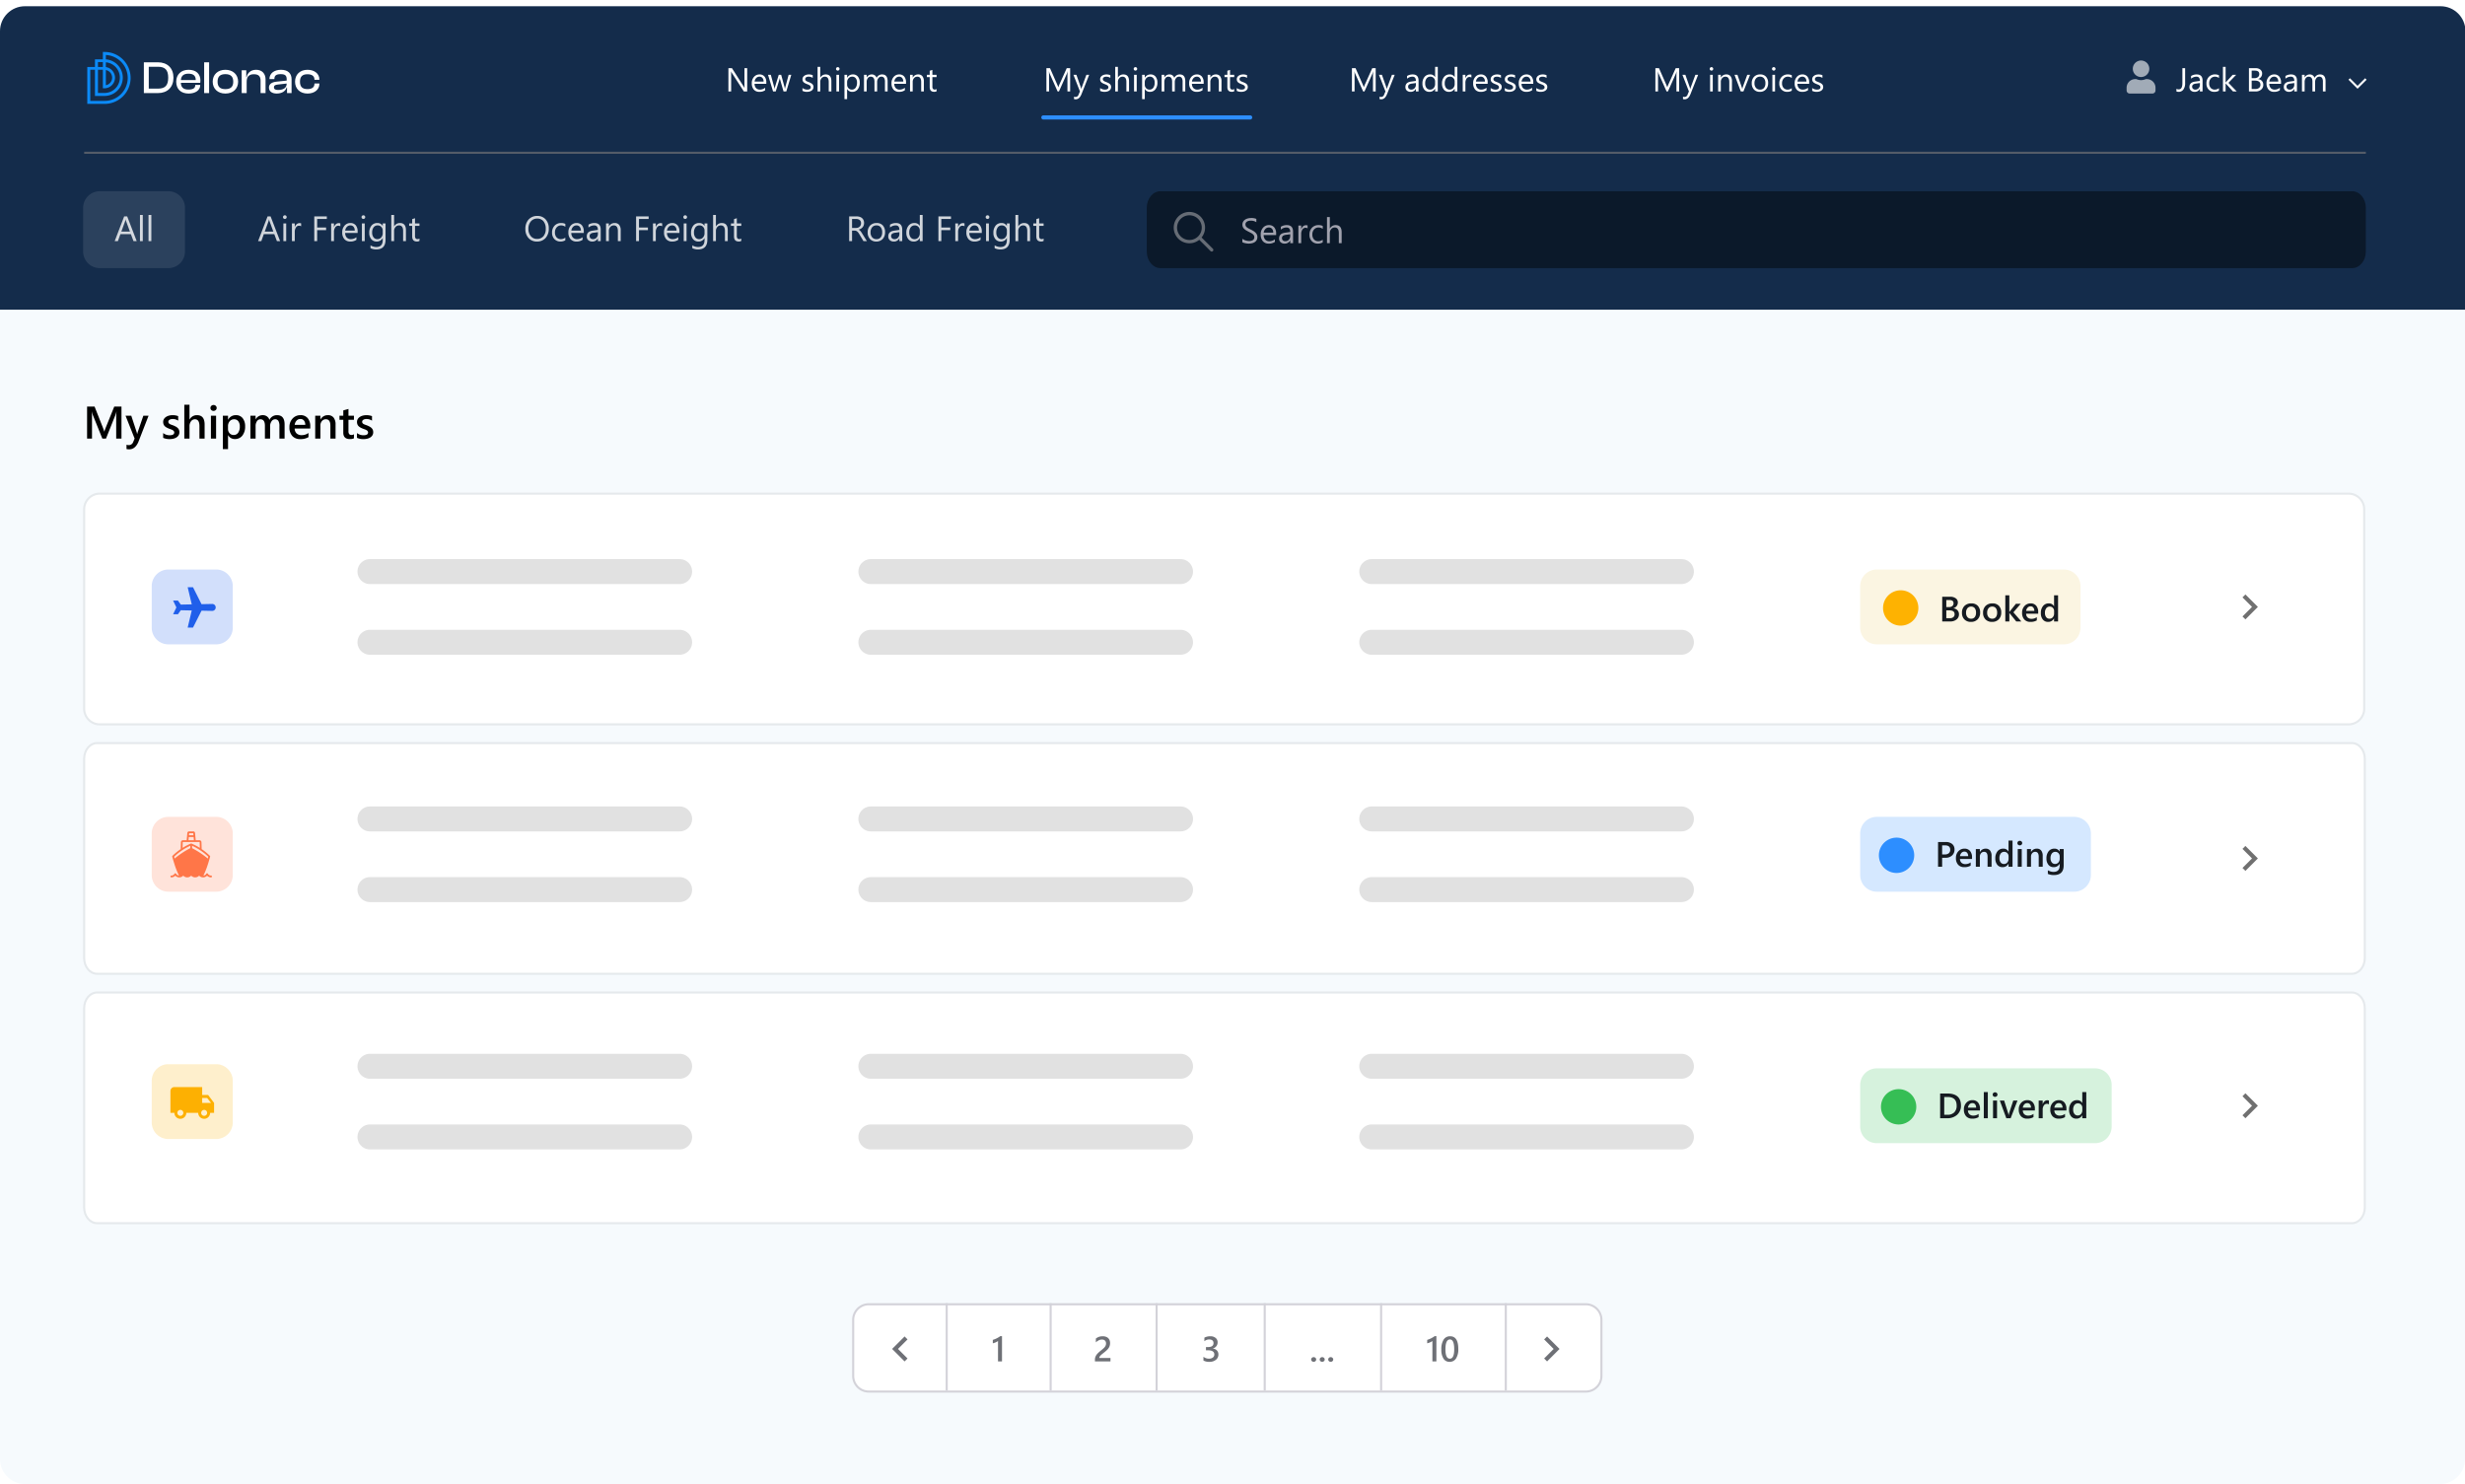 <svg xmlns="http://www.w3.org/2000/svg" width="1186" height="714" fill="none"><g clip-path="url(#a)"><path fill="#F6FAFD" d="M0 15C0 8.373 5.373 3 12 3h1162c6.63 0 12 5.373 12 12v687c0 6.627-5.37 12-12 12H12c-6.627 0-12-5.373-12-12V15Z"/><path fill="#142C4B" d="M0 15C0 8.373 5.373 3 12 3h1162.23c6.62 0 11.99 5.373 11.99 12v134H0V15Z"/><path fill="#0B8AF7" d="M62.841 37.49c-.007-6.896-5.598-12.487-12.496-12.49h-.85v3.552h-3.812v3.683H42v17.747h8.345c6.898-.003 12.49-5.59 12.5-12.49l-.004-.003Zm-13.346-7.627v2.365H47.13v-2.365h2.365Zm1.446 2.396V29.98a7.385 7.385 0 0 1-.68 14.74H47.13V33.547h2.365v8.941h.683a5.17 5.17 0 0 0 5.168-5.136 5.248 5.248 0 0 0-4.405-5.088v-.004Zm3.01 5.092a3.725 3.725 0 0 1-3.01 3.652v-7.304a3.736 3.736 0 0 1 3.01 3.655v-.003Zm7.5.135c-.022 6.114-4.992 11.057-11.103 11.046h-6.902V33.546h2.237v12.621h4.578a8.819 8.819 0 0 0 .68-17.612v-2.098a11.092 11.092 0 0 1 10.51 11.032v-.003Z"/><path fill="#fff" d="M69.216 44.787V29.97h6.746c4.599 0 7.495 2.83 7.495 7.409 0 4.578-2.896 7.408-7.495 7.408h-6.746Zm2.365-12.67v10.526h4.377c3.427 0 4.974-1.46 4.974-5.261s-1.547-5.261-4.974-5.261h-4.377v-.004ZM84.782 39.303c0-3.426 2.344-5.726 5.927-5.726 3.583 0 5.726 1.88 5.726 5.22 0 .399-.02.708-.087 1.04h-9.333c.087 2.123 1.127 3.25 3.67 3.25 2.3 0 3.25-.752 3.25-2.056v-.177h2.39v.197c0 2.345-2.3 3.958-5.574 3.958-3.604 0-5.97-2.036-5.97-5.706Zm2.254-.797h7.141v-.045c0-2.036-1.172-3.008-3.517-3.008-2.344 0-3.492 1.083-3.627 3.053h.003ZM98.225 44.787V29.97h2.389v14.817h-2.39ZM102.338 39.303c0-3.426 2.456-5.726 6.105-5.726 3.648 0 6.125 2.3 6.125 5.726 0 3.427-2.456 5.706-6.125 5.706-3.67 0-6.105-2.32-6.105-5.706Zm9.885 0c0-2.344-1.106-3.627-3.78-3.627-2.674 0-3.76 1.283-3.76 3.627 0 2.345 1.106 3.583 3.76 3.583 2.653 0 3.78-1.259 3.78-3.583ZM116.291 44.787V33.796h2.189v3.406h.156c.333-1.86 1.789-3.628 4.578-3.628 3.052 0 4.554 2.056 4.554 4.599v6.61h-2.39v-5.969c0-2.056-.93-3.097-3.205-3.097-2.41 0-3.492 1.238-3.492 3.628v5.438h-2.39v.004ZM129.401 42.133c0-1.703 1.37-2.587 3.538-2.83l4.998-.53v-.642c0-1.814-.798-2.456-2.896-2.456s-3.028.663-3.028 2.28v.086h-2.365v-.087c0-2.497 2.077-4.377 5.573-4.377 3.496 0 5.064 1.9 5.064 4.533v6.677h-2.189v-2.744h-.156c-.575 1.86-2.32 2.962-4.821 2.962-2.278 0-3.714-1.061-3.714-2.875l-.004.003Zm4.357 1.152c2.497 0 4.179-.93 4.179-3.097l-4.311.485c-1.238.156-1.835.444-1.835 1.304 0 .86.597 1.305 1.967 1.305v.003ZM141.96 39.303c0-3.426 2.365-5.726 5.993-5.726 3.295 0 5.706 1.856 5.706 4.6v.221h-2.366v-.132c0-1.703-1.238-2.542-3.381-2.542-2.477 0-3.583 1.172-3.583 3.583 0 2.41 1.106 3.562 3.583 3.562 2.143 0 3.381-.84 3.381-2.542v-.157h2.366v.243c0 2.744-2.411 4.6-5.706 4.6-3.628 0-5.993-2.321-5.993-5.706v-.004Z"/><g filter="url(#b)"><path fill="#fff" d="M1131.58 467.5H46.707c-3.422 0-6.207-3.365-6.207-7.5v-96c0-4.135 2.785-7.5 6.207-7.5H1131.58c3.42 0 6.2 3.365 6.2 7.5v96c0 4.135-2.78 7.5-6.2 7.5Z"/><path fill="#E5E9EC" d="M46.707 357C43.56 357 41 360.14 41 364v96c0 3.86 2.56 7 5.707 7H1131.58c3.14 0 5.7-3.14 5.7-7v-96c0-3.86-2.56-7-5.7-7H46.707Zm0-1H1131.58c3.7 0 6.7 3.582 6.7 8v96c0 4.418-3 8-6.7 8H46.707c-3.704 0-6.707-3.582-6.707-8v-96c0-4.418 3.003-8 6.707-8Z"/></g><g filter="url(#c)"><path fill="#fff" d="M1131.58 587.5H46.707c-3.422 0-6.207-3.365-6.207-7.5v-96c0-4.135 2.785-7.5 6.207-7.5H1131.58c3.42 0 6.2 3.365 6.2 7.5v96c0 4.135-2.78 7.5-6.2 7.5Z"/><path fill="#E5E9EC" d="M46.707 477C43.56 477 41 480.14 41 484v96c0 3.86 2.56 7 5.707 7H1131.58c3.14 0 5.7-3.14 5.7-7v-96c0-3.86-2.56-7-5.7-7H46.707Zm0-1H1131.58c3.7 0 6.7 3.582 6.7 8v96c0 4.418-3 8-6.7 8H46.707c-3.704 0-6.707-3.582-6.707-8v-96c0-4.418 3.003-8 6.707-8Z"/></g><path fill="#000" d="M58.444 211h-2.535v-9.969c0-.817.05-1.817.15-3h-.043c-.104.493-.244.978-.42 1.45L51 211h-1.762l-4.608-11.43a10.768 10.768 0 0 1-.408-1.536h-.043c.057.616.086 1.622.086 3.019V211H41.9v-15.4h3.6l4.05 10.254c.236.575.436 1.163.6 1.762h.054a27.13 27.13 0 0 1 .645-1.8l4.126-10.216h3.47l-.001 15.4Zm13.04-11-4.962 12.762c-1.031 2.277-2.478 3.416-4.34 3.416a5.211 5.211 0 0 1-1.311-.14v-2.073c.346.12.708.186 1.074.193a2.218 2.218 0 0 0 2.085-1.375l.74-1.8L60.4 200h2.76l2.62 7.992c.03.1.094.365.194.795h.054c.036-.165.1-.422.193-.773L68.97 200h2.514Zm7.016 10.656v-2.31a4.974 4.974 0 0 0 3.083 1.064c1.504 0 2.256-.444 2.256-1.332a1.05 1.05 0 0 0-.193-.639 1.853 1.853 0 0 0-.521-.467 4.09 4.09 0 0 0-.773-.365 98.524 98.524 0 0 1-.994-.365 10.357 10.357 0 0 1-1.22-.569 3.697 3.697 0 0 1-.9-.682 2.568 2.568 0 0 1-.541-.865A3.182 3.182 0 0 1 78.51 203c-.01-.493.12-.978.376-1.4.257-.411.602-.76 1.01-1.021a4.852 4.852 0 0 1 1.439-.623 6.58 6.58 0 0 1 1.664-.214 7.58 7.58 0 0 1 2.729.462v2.181a4.604 4.604 0 0 0-2.664-.795 3.51 3.51 0 0 0-.854.1c-.23.054-.45.145-.65.269a1.322 1.322 0 0 0-.42.414.989.989 0 0 0-.15.532c-.006.21.046.418.15.6.114.178.267.326.447.435.224.139.461.254.709.344.276.104.593.217.95.338.435.176.86.373 1.274.591.35.182.673.412.96.682.262.249.47.549.613.881.151.376.225.779.216 1.184a2.711 2.711 0 0 1-.387 1.461c-.26.418-.613.771-1.031 1.031-.46.285-.964.49-1.492.607a7.765 7.765 0 0 1-1.778.2 7.488 7.488 0 0 1-3.122-.603Zm19.948.344h-2.492v-6.016c0-2.177-.727-3.266-2.181-3.266a2.283 2.283 0 0 0-1.848.945 3.764 3.764 0 0 0-.752 2.417V211h-2.5v-16.285h2.5v7.111h.043a3.933 3.933 0 0 1 3.566-2.084c2.442 0 3.663 1.493 3.663 4.479V211Zm4.286-13.31a1.497 1.497 0 0 1-1.047-.4 1.307 1.307 0 0 1-.435-1.01 1.34 1.34 0 0 1 .435-1.021 1.476 1.476 0 0 1 1.047-.408c.397-.009.783.137 1.074.408a1.338 1.338 0 0 1 .44 1.021 1.312 1.312 0 0 1-.44.994 1.509 1.509 0 0 1-1.074.416ZM103.97 211h-2.492v-11h2.492v11Zm5.79-1.622h-.043v6.682h-2.492V200h2.492v1.934h.043a4.086 4.086 0 0 1 3.74-2.192 3.941 3.941 0 0 1 3.266 1.472 6.174 6.174 0 0 1 1.171 3.953 6.856 6.856 0 0 1-1.321 4.4 4.374 4.374 0 0 1-3.616 1.659 3.6 3.6 0 0 1-3.24-1.848Zm-.06-4.34v1.362a2.91 2.91 0 0 0 .768 2.041 2.528 2.528 0 0 0 1.95.838 2.546 2.546 0 0 0 2.17-1.079c.576-.895.852-1.95.79-3.013a3.965 3.965 0 0 0-.736-2.541 2.426 2.426 0 0 0-1.993-.918 2.682 2.682 0 0 0-2.143.945 3.494 3.494 0 0 0-.806 2.365ZM136.927 211h-2.492v-5.994a4.866 4.866 0 0 0-.489-2.5 1.804 1.804 0 0 0-1.646-.777 1.993 1.993 0 0 0-1.66.978 3.988 3.988 0 0 0-.682 2.342V211h-2.5v-6.2c0-2.048-.723-3.072-2.17-3.072a1.953 1.953 0 0 0-1.66.924 4.07 4.07 0 0 0-.65 2.4V211h-2.498v-11h2.492v1.74h.043a3.812 3.812 0 0 1 3.47-2 3.27 3.27 0 0 1 1.993.628c.561.407.971.988 1.166 1.652a3.922 3.922 0 0 1 3.656-2.278c2.421 0 3.631 1.493 3.631 4.479l-.004 6.779Zm12.353-4.823h-7.5a3.16 3.16 0 0 0 .94 2.353 3.5 3.5 0 0 0 2.465.827 5.436 5.436 0 0 0 3.236-1.057v2.013a7.383 7.383 0 0 1-3.975.945 4.914 4.914 0 0 1-3.808-1.5 5.996 5.996 0 0 1-1.38-4.216 5.864 5.864 0 0 1 1.52-4.184 4.977 4.977 0 0 1 3.776-1.617 4.335 4.335 0 0 1 3.491 1.45 6.023 6.023 0 0 1 1.235 4.028v.958Zm-2.406-1.762a3.21 3.21 0 0 0-.634-2.089 2.123 2.123 0 0 0-1.719-.747 2.429 2.429 0 0 0-1.821.784 3.585 3.585 0 0 0-.918 2.052h5.092ZM161.451 211h-2.492v-6.2c0-2.055-.727-3.083-2.181-3.083a2.376 2.376 0 0 0-1.88.854 3.163 3.163 0 0 0-.741 2.154V211h-2.5v-11h2.5v1.826h.043a3.92 3.92 0 0 1 3.566-2.084 3.325 3.325 0 0 1 2.739 1.166 5.237 5.237 0 0 1 .945 3.368l.001 6.724Zm8.841-.118a4.326 4.326 0 0 1-1.923.365c-2.133 0-3.2-1.024-3.2-3.072v-6.22h-1.837V200h1.837v-2.546l2.492-.709V200h2.632v1.955h-2.633v5.5a2.16 2.16 0 0 0 .354 1.4 1.477 1.477 0 0 0 1.182.419 1.71 1.71 0 0 0 1.1-.365l-.004 1.973Zm1.461-.226v-2.31a4.973 4.973 0 0 0 3.083 1.063c1.504 0 2.256-.444 2.256-1.332a1.05 1.05 0 0 0-.193-.639 1.846 1.846 0 0 0-.521-.467 4.076 4.076 0 0 0-.773-.365 98.524 98.524 0 0 1-.994-.365 10.38 10.38 0 0 1-1.219-.569 3.698 3.698 0 0 1-.9-.682 2.56 2.56 0 0 1-.542-.865 3.194 3.194 0 0 1-.186-1.125c-.01-.493.121-.978.376-1.4a3.27 3.27 0 0 1 1.01-1.021 4.86 4.86 0 0 1 1.439-.623 6.63 6.63 0 0 1 1.665-.209 7.582 7.582 0 0 1 2.729.462v2.181a4.604 4.604 0 0 0-2.664-.795 3.505 3.505 0 0 0-.854.1c-.23.054-.449.145-.65.269a1.325 1.325 0 0 0-.419.414.983.983 0 0 0-.15.532c-.007.21.045.418.15.6.113.178.266.326.446.435.224.139.461.254.709.344.276.104.593.217.951.338.434.176.859.373 1.273.591.35.182.673.412.961.682.261.249.47.549.612.881.151.377.225.781.215 1.187a2.71 2.71 0 0 1-.387 1.461c-.26.418-.613.771-1.031 1.031a4.843 4.843 0 0 1-1.488.607 7.769 7.769 0 0 1-1.778.2 7.477 7.477 0 0 1-3.126-.611Z"/><path fill="#fff" fill-opacity=".1" d="M48 92h33a8 8 0 0 1 8 8v21a8 8 0 0 1-8 8H48a8.001 8.001 0 0 1-8-8v-21a8 8 0 0 1 8-8Z"/><path fill="#0B192A" d="M558.322 92h573.398c3.63 0 6.57 3.582 6.57 8v21c0 4.418-2.94 8-6.57 8H558.322c-3.63 0-6.572-3.582-6.572-8v-21c0-4.418 2.942-8 6.572-8Z"/><path fill="#666C75" d="m583.522 119.648-5.4-5.4a7.539 7.539 0 0 0-.818-10.343 7.538 7.538 0 1 0-.302 11.463l5.4 5.4a.793.793 0 1 0 1.12-1.12Zm-11.25-4.191a5.944 5.944 0 0 1-5.825-7.098 5.938 5.938 0 1 1 5.825 7.098Z"/><path fill="#A1A2AE" d="M597.75 116.519v-1.644c.206.178.433.328.677.448.267.134.545.247.83.336.287.091.58.161.876.212.268.048.54.073.813.075a3.189 3.189 0 0 0 1.922-.477 1.618 1.618 0 0 0 .635-1.374 1.61 1.61 0 0 0-.212-.838 2.37 2.37 0 0 0-.581-.657 5.832 5.832 0 0 0-.884-.564c-.34-.18-.707-.37-1.1-.569-.415-.21-.803-.423-1.162-.639-.34-.2-.654-.44-.938-.714a2.977 2.977 0 0 1-.627-.884 2.744 2.744 0 0 1-.228-1.158 2.718 2.718 0 0 1 .357-1.415c.234-.397.555-.736.938-.992a4.26 4.26 0 0 1 1.324-.581 6.043 6.043 0 0 1 1.515-.184 5.802 5.802 0 0 1 2.565.423v1.569a4.645 4.645 0 0 0-2.706-.73 4.448 4.448 0 0 0-.913.1 2.575 2.575 0 0 0-.813.311 1.795 1.795 0 0 0-.581.556 1.48 1.48 0 0 0-.224.83 1.71 1.71 0 0 0 .17.789c.123.234.294.44.5.606.252.203.523.381.809.531.318.171.685.359 1.1.564.426.21.83.431 1.212.664.362.218.697.477 1 .772.28.271.512.589.685.938.176.367.265.77.259 1.177a2.992 2.992 0 0 1-.344 1.49 2.834 2.834 0 0 1-.93.992 4.07 4.07 0 0 1-1.349.547 7.392 7.392 0 0 1-1.611.171 6.546 6.546 0 0 1-.7-.046 9.875 9.875 0 0 1-.844-.133 6.987 6.987 0 0 1-.817-.221 2.55 2.55 0 0 1-.623-.281Zm16.241-3.429h-6a3.18 3.18 0 0 0 .759 2.192 2.638 2.638 0 0 0 2.009.772 4.18 4.18 0 0 0 2.64-.946v1.278a4.934 4.934 0 0 1-2.961.814 3.598 3.598 0 0 1-2.831-1.159 4.74 4.74 0 0 1-1.029-3.258 4.645 4.645 0 0 1 1.125-3.233 3.612 3.612 0 0 1 2.793-1.25 3.204 3.204 0 0 1 2.582 1.08c.654.858.978 1.923.913 3v.71Zm-1.395-1.153a2.77 2.77 0 0 0-.568-1.837 1.933 1.933 0 0 0-1.556-.656 2.21 2.21 0 0 0-1.635.689 3.123 3.123 0 0 0-.83 1.8l4.589.004Zm9.538 5.063h-1.362v-1.328h-.033a2.846 2.846 0 0 1-2.614 1.528 2.792 2.792 0 0 1-1.988-.672 2.328 2.328 0 0 1-.718-1.785c0-1.588.935-2.512 2.806-2.772l2.548-.357c0-1.445-.584-2.167-1.751-2.167a4.184 4.184 0 0 0-2.772 1.045V109.1a5.264 5.264 0 0 1 2.889-.8c2 0 3 1.057 3 3.171l-.005 5.529Zm-1.362-4.3-2.05.282a3.323 3.323 0 0 0-1.428.469 1.349 1.349 0 0 0-.481 1.191 1.29 1.29 0 0 0 .444 1.017c.331.275.753.416 1.183.394a2.175 2.175 0 0 0 1.673-.71 2.537 2.537 0 0 0 .66-1.8l-.001-.843Zm8.359-2.822a1.662 1.662 0 0 0-1.029-.278 1.733 1.733 0 0 0-1.457.822 3.802 3.802 0 0 0-.585 2.241V117h-1.361v-8.5h1.361v1.751h.033a2.966 2.966 0 0 1 .888-1.4c.37-.323.845-.501 1.336-.5a2.22 2.22 0 0 1 .813.116l.001 1.411Zm7.272 6.732a4.424 4.424 0 0 1-2.324.59 3.851 3.851 0 0 1-2.935-1.184 4.285 4.285 0 0 1-1.116-3.067 4.712 4.712 0 0 1 1.2-3.374 4.218 4.218 0 0 1 3.216-1.275 4.474 4.474 0 0 1 1.976.415v1.395a3.46 3.46 0 0 0-2.025-.664 2.748 2.748 0 0 0-2.137.934 3.54 3.54 0 0 0-.834 2.453 3.37 3.37 0 0 0 .784 2.357 2.69 2.69 0 0 0 2.1.863 3.408 3.408 0 0 0 2.092-.739l.003 1.296Zm9.114.39h-1.361v-4.9c0-1.771-.659-2.656-1.976-2.656a2.157 2.157 0 0 0-1.677.768 2.861 2.861 0 0 0-.681 1.971V117h-1.361v-12.584h1.361v5.5h.033a3.093 3.093 0 0 1 2.795-1.616c1.915 0 2.872 1.154 2.872 3.461l-.005 5.239Z"/><path fill="#FFE3DA" d="M81 393h23a8 8 0 0 1 8 8v20a8 8 0 0 1-8 8H81a8.001 8.001 0 0 1-8-8v-20a8 8 0 0 1 8-8Z"/><path fill="#2D8EFF" d="M998 393h-95a8 8 0 0 0-8 8v20a8 8 0 0 0 8 8h95a8 8 0 0 0 8-8v-20a8 8 0 0 0-8-8Z" opacity=".2"/><path fill="#161B21" d="M934.437 412.684V417h-1.968v-11.9h3.611a4.784 4.784 0 0 1 3.179.955 3.333 3.333 0 0 1 1.129 2.686 3.728 3.728 0 0 1-1.179 2.839 4.476 4.476 0 0 1-3.187 1.1l-1.585.004Zm0-5.96v4.35h1.278a2.826 2.826 0 0 0 1.934-.589 2.104 2.104 0 0 0 .664-1.66c0-1.4-.814-2.1-2.44-2.1l-1.436-.001Zm14.376 6.549h-5.793a2.44 2.44 0 0 0 .726 1.818 2.7 2.7 0 0 0 1.905.639 4.194 4.194 0 0 0 2.5-.813v1.552a5.71 5.71 0 0 1-3.073.731 3.794 3.794 0 0 1-2.943-1.159 4.629 4.629 0 0 1-1.067-3.258 4.526 4.526 0 0 1 1.175-3.233c.369-.404.82-.725 1.324-.94a3.826 3.826 0 0 1 1.594-.31 3.353 3.353 0 0 1 2.7 1.121 4.652 4.652 0 0 1 .955 3.113l-.003.739Zm-1.859-1.361a2.484 2.484 0 0 0-.49-1.615 1.632 1.632 0 0 0-1.328-.577 1.871 1.871 0 0 0-1.407.606c-.401.439-.65.994-.71 1.585l3.935.001ZM958.218 417h-1.926v-4.79c0-1.588-.562-2.382-1.685-2.382a1.848 1.848 0 0 0-1.453.66 2.446 2.446 0 0 0-.573 1.664V417h-1.933v-8.5h1.934v1.411h.033a3.034 3.034 0 0 1 2.756-1.611 2.56 2.56 0 0 1 2.117.9c.534.757.792 1.675.73 2.6v5.2Zm10.082 0h-1.93v-1.444h-.033a3.072 3.072 0 0 1-2.864 1.644 3.093 3.093 0 0 1-2.511-1.142 4.737 4.737 0 0 1-.942-3.109 5.162 5.162 0 0 1 1.042-3.378 3.414 3.414 0 0 1 2.776-1.271 2.655 2.655 0 0 1 2.5 1.378h.033v-5.263h1.929V417Zm-1.9-3.885V412a2.172 2.172 0 0 0-.589-1.536 1.974 1.974 0 0 0-1.5-.631 2.03 2.03 0 0 0-1.7.805 3.582 3.582 0 0 0-.618 2.233 3.21 3.21 0 0 0 .594 2.046 1.93 1.93 0 0 0 1.6.751 1.997 1.997 0 0 0 1.6-.726 2.739 2.739 0 0 0 .608-1.827h.005Zm5.387-6.4a1.159 1.159 0 0 1-.809-.307 1.012 1.012 0 0 1-.336-.78 1.028 1.028 0 0 1 .336-.789 1.14 1.14 0 0 1 .809-.315 1.18 1.18 0 0 1 .83.315 1.033 1.033 0 0 1 .34.789 1.022 1.022 0 0 1-.34.768 1.167 1.167 0 0 1-.835.319h.005Zm.949 10.285h-1.925v-8.5h1.926l-.001 8.5Zm10.086 0H980.9v-4.79c0-1.588-.562-2.382-1.685-2.382a1.848 1.848 0 0 0-1.453.66 2.446 2.446 0 0 0-.573 1.664V417h-1.938v-8.5h1.934v1.411h.033a3.023 3.023 0 0 1 2.757-1.611 2.56 2.56 0 0 1 2.117.9c.534.757.792 1.675.73 2.6v5.2Zm10.085-.681c0 3.121-1.569 4.681-4.707 4.681a7.007 7.007 0 0 1-2.9-.556v-1.759a5.35 5.35 0 0 0 2.648.8c2.02 0 3.03-.993 3.03-2.98v-.93h-.033a3.12 3.12 0 0 1-2.869 1.625 3.114 3.114 0 0 1-2.5-1.133 4.577 4.577 0 0 1-.95-3.042 5.364 5.364 0 0 1 1.021-3.445 3.403 3.403 0 0 1 2.803-1.28 2.695 2.695 0 0 1 2.5 1.378h.033V408.5h1.926l-.002 7.819ZM991 413.107V412a2.163 2.163 0 0 0-.6-1.529 1.936 1.936 0 0 0-1.482-.635 2.037 2.037 0 0 0-1.714.809 3.649 3.649 0 0 0-.618 2.262 3.14 3.14 0 0 0 .594 2 1.91 1.91 0 0 0 1.573.751 2.038 2.038 0 0 0 1.619-.718 2.709 2.709 0 0 0 .628-1.833Z"/><path fill="#2D8EFF" d="M912.5 420a8.5 8.5 0 1 0-.001-17.001A8.5 8.5 0 0 0 912.5 420Z"/><path stroke="#707070" stroke-width="2" d="m1079.64 407.7 5.3 5.295-5.3 5.295"/><path fill="#FF7648" d="M101.544 421.248a1.784 1.784 0 0 1-1.537-.887.43.43 0 0 0-.748 0 1.785 1.785 0 0 1-1.39.881 37.836 37.836 0 0 0 2.185-5.522c.2-.617.38-1.214.543-1.77 0-.01.006-.021.009-.031.191-.654.356-1.25.491-1.752a.431.431 0 0 0-.112-.417 27.79 27.79 0 0 0-3.956-3.234l-.1-3.318a.963.963 0 0 0-.96-.947H94.16l-.186-2.011v-.029l-.136-1.441a.826.826 0 0 0-.807-.77h-2.088a.824.824 0 0 0-.808.77l-.133 1.441v.028l-.186 2.01h-1.808a.964.964 0 0 0-.96.947l-.1 3.318a27.791 27.791 0 0 0-3.956 3.235.432.432 0 0 0-.112.417 94.07 94.07 0 0 0 .5 1.784 73.28 73.28 0 0 0 .564 1.832 37.847 37.847 0 0 0 2.164 5.46 1.78 1.78 0 0 1-1.39-.881.43.43 0 0 0-.589-.158.431.431 0 0 0-.158.158 1.786 1.786 0 0 1-1.537.887.432.432 0 0 0 0 .864 2.642 2.642 0 0 0 1.911-.82 2.627 2.627 0 0 0 2.545.742l.03-.008a2.654 2.654 0 0 0 1.247-.735 2.639 2.639 0 0 0 3.822 0 2.639 2.639 0 0 0 3.822 0c.337.353.766.607 1.238.732l.046.012a2.63 2.63 0 0 0 2.539-.744 2.64 2.64 0 0 0 1.911.82.43.43 0 0 0 .305-.737.43.43 0 0 0-.305-.127l-.002.001Zm-5.143-12.117a27.374 27.374 0 0 1 3.8 3.053 69.11 69.11 0 0 1-.24.861 41.902 41.902 0 0 0-7.541-4.986v-1.15a26.045 26.045 0 0 1 3.98 2.222Zm-5.406-8.267h1.986l.09.971h-2.166l.09-.971Zm-.17 1.836h2.325l.143 1.55h-2.611l.143-1.55Zm-2.912 2.523a.107.107 0 0 1 .1-.11h7.957a.107.107 0 0 1 .1.11l.084 2.713a24.955 24.955 0 0 0-3.99-2.074h-.016l-.025-.009h-.016l-.037-.017h-.041a.393.393 0 0 0-.084 0h-.041l-.024.006h-.016l-.025.009h-.017a24.955 24.955 0 0 0-3.99 2.074l.08-2.702Zm-4.134 6.962a27.385 27.385 0 0 1 3.865-3.103 26.05 26.05 0 0 1 3.909-2.173v1.15a41.944 41.944 0 0 0-7.54 4.987c-.082-.306-.162-.595-.235-.861Z"/><path fill="#FDB002" fill-opacity=".2" d="M81 512h23a8 8 0 0 1 8 8v20a8 8 0 0 1-8 8H81a8.001 8.001 0 0 1-8-8v-20a8 8 0 0 1 8-8Z"/><path fill="#D6F2DD" d="M903 514h105a7.998 7.998 0 0 1 8 8v20a7.998 7.998 0 0 1-8 8H903a8 8 0 0 1-8-8v-20a8 8 0 0 1 8-8Z"/><path fill="#161B21" d="M933.469 538v-11.9h3.437c4.388 0 6.583 1.933 6.583 5.8a5.734 5.734 0 0 1-1.827 4.427 6.974 6.974 0 0 1-4.897 1.673h-3.296Zm1.968-10.227v8.558h1.577a4.4 4.4 0 0 0 3.241-1.145 4.353 4.353 0 0 0 1.158-3.237c0-2.783-1.442-4.175-4.325-4.175l-1.651-.001Zm17.208 6.5h-5.795a2.44 2.44 0 0 0 .726 1.818 2.7 2.7 0 0 0 1.905.639 4.194 4.194 0 0 0 2.5-.813v1.552c-.935.528-2 .781-3.072.731a3.794 3.794 0 0 1-2.943-1.159 4.63 4.63 0 0 1-1.066-3.258 4.53 4.53 0 0 1 1.174-3.233c.369-.404.82-.725 1.324-.94a3.826 3.826 0 0 1 1.594-.31 3.353 3.353 0 0 1 2.7 1.121 4.652 4.652 0 0 1 .955 3.113l-.002.739Zm-1.86-1.361a2.484 2.484 0 0 0-.49-1.615 1.632 1.632 0 0 0-1.328-.577 1.871 1.871 0 0 0-1.407.606c-.401.439-.65.994-.71 1.585l3.935.001Zm5.628 5.088h-1.934v-12.584h1.934V538Zm3.478-10.285a1.159 1.159 0 0 1-.809-.307 1.012 1.012 0 0 1-.336-.78 1.028 1.028 0 0 1 .336-.789 1.14 1.14 0 0 1 .809-.315 1.18 1.18 0 0 1 .83.315 1.033 1.033 0 0 1 .34.789 1.022 1.022 0 0 1-.34.768 1.168 1.168 0 0 1-.83.319Zm.954 10.285h-1.926v-8.5h1.926v8.5Zm9.836-8.5-3.286 8.5h-2.084l-3.129-8.5h2.092l1.884 5.943c.129.372.218.756.266 1.146h.025c.043-.377.12-.749.232-1.112l1.975-5.977h2.025Zm8.367 4.773h-5.793a2.44 2.44 0 0 0 .726 1.818 2.7 2.7 0 0 0 1.905.639 4.194 4.194 0 0 0 2.5-.813v1.552a5.71 5.71 0 0 1-3.073.731 3.81 3.81 0 0 1-2.942-1.159 4.63 4.63 0 0 1-1.071-3.258 4.528 4.528 0 0 1 1.179-3.233 3.834 3.834 0 0 1 2.921-1.25 3.353 3.353 0 0 1 2.7 1.121 4.652 4.652 0 0 1 .955 3.113l-.007.739Zm-1.859-1.361a2.481 2.481 0 0 0-.489-1.612 1.632 1.632 0 0 0-1.328-.577 1.871 1.871 0 0 0-1.407.606c-.401.439-.65.994-.71 1.585l3.934-.002Zm8.625-1.577a1.601 1.601 0 0 0-1-.274 1.715 1.715 0 0 0-1.428.772 3.446 3.446 0 0 0-.573 2.1V538h-1.93v-8.5h1.926v1.751h.033a2.959 2.959 0 0 1 .867-1.4c.359-.322.824-.5 1.307-.5.276-.016.551.038.8.158l-.002 1.826Zm8.409 2.938h-5.794a2.44 2.44 0 0 0 .726 1.818 2.7 2.7 0 0 0 1.905.639 4.194 4.194 0 0 0 2.5-.813v1.552a5.71 5.71 0 0 1-3.073.731 3.81 3.81 0 0 1-2.942-1.159 4.629 4.629 0 0 1-1.067-3.258 4.526 4.526 0 0 1 1.175-3.233 3.833 3.833 0 0 1 2.917-1.25 3.353 3.353 0 0 1 2.7 1.121 4.652 4.652 0 0 1 .955 3.113l-.002.739Zm-1.86-1.361a2.484 2.484 0 0 0-.49-1.615 1.632 1.632 0 0 0-1.328-.577 1.871 1.871 0 0 0-1.407.606c-.401.439-.65.994-.71 1.585l3.935.001ZM1003.78 538h-1.92v-1.444h-.03c-.28.518-.69.948-1.2 1.24-.5.291-1.084.431-1.668.404a3.093 3.093 0 0 1-2.511-1.142 4.737 4.737 0 0 1-.942-3.109 5.162 5.162 0 0 1 1.042-3.378 3.414 3.414 0 0 1 2.777-1.271 2.658 2.658 0 0 1 2.502 1.378h.03v-5.263h1.93l-.01 12.585Zm-1.9-3.885V533a2.134 2.134 0 0 0-.58-1.536 1.986 1.986 0 0 0-.69-.478 1.908 1.908 0 0 0-.814-.153 2.017 2.017 0 0 0-1.7.805 3.582 3.582 0 0 0-.618 2.233 3.21 3.21 0 0 0 .594 2.046 1.93 1.93 0 0 0 1.6.751 2.02 2.02 0 0 0 .888-.178c.27-.126.52-.313.71-.548a2.7 2.7 0 0 0 .61-1.827Z"/><path fill="#36BE55" d="M913.5 524a8.498 8.498 0 0 1 7.853 5.247 8.502 8.502 0 0 1-6.195 11.59A8.502 8.502 0 0 1 905 532.5a8.5 8.5 0 0 1 8.5-8.5Z"/><path fill="#FDB002" d="M100.14 526.819h-2.864V523H83.909A1.909 1.909 0 0 0 82 524.909v10.5h1.909a2.863 2.863 0 1 0 5.728 0h5.728a2.863 2.863 0 1 0 5.728 0H103v-4.771l-2.86-3.819Zm-13.366 10.025a1.435 1.435 0 0 1-1.323-.884 1.432 1.432 0 1 1 1.323.884Zm11.457 0a1.435 1.435 0 0 1-1.323-.884 1.432 1.432 0 1 1 1.322.884h.001Zm-.955-6.206v-2.387h2.387l1.876 2.387h-4.263Z"/><path stroke="#707070" stroke-width="2" d="m1079.64 526.7 5.3 5.295-5.3 5.295"/><path fill="#fff" d="M763 669.5H418c-4.135 0-7.5-3.364-7.5-7.5v-27c0-4.135 3.365-7.5 7.5-7.5h345c4.135 0 7.5 3.365 7.5 7.5v27c0 4.136-3.365 7.5-7.5 7.5Z"/><path fill="#D3D2D9" d="M418 628c-3.86 0-7 3.14-7 7v27c0 3.86 3.14 7 7 7h345c3.86 0 7-3.14 7-7v-27c0-3.86-3.14-7-7-7H418Zm0-1h345a8 8 0 0 1 8 8v27a8 8 0 0 1-8 8H418a8 8 0 0 1-8-8v-27a8 8 0 0 1 8-8Z"/><path stroke="#D3D2D9" d="M455.5 627v42M556.5 627v42M505.5 627v42M608.5 627v42M664.5 627v42M724.5 627v42"/><path stroke="#6E7076" stroke-width="2" d="m743.641 643.7 5.295 5.295-5.295 5.295"/><path fill="#6E7076" d="M482.1 642.831V655h-1.921v-9.812a6.078 6.078 0 0 1-1.125.635 9.316 9.316 0 0 1-1.374.461v-1.644c.321-.105.631-.216.93-.332.3-.116.594-.246.884-.39a12.625 12.625 0 0 0 1.797-1.087h.809ZM534.284 655h-7.471v-.921a3.459 3.459 0 0 1 .158-1.059 4.24 4.24 0 0 1 .423-.93c.18-.294.389-.569.623-.822.238-.257.493-.506.764-.747s.548-.474.83-.7c.282-.224.559-.45.83-.677.255-.216.488-.428.7-.635.201-.196.382-.411.54-.643.147-.217.265-.452.349-.7.085-.258.127-.528.125-.8a2.158 2.158 0 0 0-.145-.826 1.616 1.616 0 0 0-.407-.589 1.725 1.725 0 0 0-.618-.357 2.43 2.43 0 0 0-.78-.12 3.6 3.6 0 0 0-1.486.34 5.073 5.073 0 0 0-1.457 1.022v-1.851c.234-.177.481-.336.738-.477a4.732 4.732 0 0 1 1.61-.54c.311-.045.624-.067.938-.066.495-.006.988.065 1.461.212.413.127.795.34 1.121.623.315.282.561.632.718 1.025.175.448.261.925.252 1.406.006.44-.054.878-.178 1.3-.117.38-.287.742-.506 1.075a5.52 5.52 0 0 1-.793.946c-.31.299-.656.606-1.038.921-.321.26-.64.513-.959.76-.319.247-.605.487-.859.722a4.04 4.04 0 0 0-.617.708 1.266 1.266 0 0 0-.237.71v.042h5.371V655ZM579.021 654.56v-1.81a4.112 4.112 0 0 0 2.623.921 3.06 3.06 0 0 0 1.9-.54 1.74 1.74 0 0 0 .71-1.461c0-1.35-1.033-2.025-3.1-2.025h-.921V648.1h.88c1.831 0 2.747-.636 2.747-1.907 0-1.173-.714-1.76-2.142-1.76a3.513 3.513 0 0 0-2.25.855v-1.71a5.752 5.752 0 0 1 2.865-.678 3.834 3.834 0 0 1 2.54.8 2.532 2.532 0 0 1 .955 2.042 2.907 2.907 0 0 1-2.391 3.016v.033a3.131 3.131 0 0 1 2.034.9 2.693 2.693 0 0 1 .747 1.939 3.17 3.17 0 0 1-1.2 2.586 4.857 4.857 0 0 1-3.175.984 5.405 5.405 0 0 1-2.822-.64ZM632.05 655.183a1.188 1.188 0 0 1-.85-.328 1.037 1.037 0 0 1-.345-.785 1.067 1.067 0 0 1 .349-.8 1.192 1.192 0 0 1 .847-.332c.319-.007.628.112.859.332a1.048 1.048 0 0 1 .353.8 1.028 1.028 0 0 1-.353.784 1.217 1.217 0 0 1-.86.329Zm4.1 0a1.188 1.188 0 0 1-.85-.328 1.044 1.044 0 0 1-.344-.785 1.067 1.067 0 0 1 .349-.8 1.192 1.192 0 0 1 .847-.332c.319-.007.628.112.859.332a1.048 1.048 0 0 1 .353.8 1.028 1.028 0 0 1-.353.784 1.22 1.22 0 0 1-.861.329Zm4.1 0a1.188 1.188 0 0 1-.85-.328 1.044 1.044 0 0 1-.344-.785 1.067 1.067 0 0 1 .349-.8 1.192 1.192 0 0 1 .847-.332c.319-.007.628.112.859.332a1.048 1.048 0 0 1 .353.8 1.028 1.028 0 0 1-.353.784 1.217 1.217 0 0 1-.86.329h-.001ZM691.1 642.831V655h-1.921v-9.812a6.078 6.078 0 0 1-1.125.635 9.316 9.316 0 0 1-1.374.461v-1.644c.321-.105.631-.216.93-.332.3-.116.594-.246.884-.39a12.625 12.625 0 0 0 1.797-1.087h.809Zm6.33 12.369a3.32 3.32 0 0 1-2.9-1.519 7.747 7.747 0 0 1-1.043-4.392 8.597 8.597 0 0 1 1.087-4.773 3.554 3.554 0 0 1 3.138-1.616c2.618 0 3.926 2.033 3.926 6.1a8.03 8.03 0 0 1-1.107 4.61c-.338.508-.8.921-1.343 1.2a3.574 3.574 0 0 1-1.758.39Zm.191-10.766c-1.444 0-2.167 1.591-2.167 4.773 0 2.977.709 4.466 2.125 4.466 1.395 0 2.092-1.514 2.092-4.541 0-3.133-.683-4.699-2.05-4.699v.001Z"/><path stroke="#6E7076" stroke-width="2" d="m435.938 654.284-5.295-5.295 5.295-5.295"/><path fill="#fff" d="M359.5 44h-1.609l-5.766-8.93a3.692 3.692 0 0 1-.359-.7h-.047c.055.511.076 1.025.063 1.539V44h-1.313V32.8h1.7l5.612 8.786c.234.365.385.615.453.75h.031a11.784 11.784 0 0 1-.078-1.648V32.8h1.313V44Zm9.2-3.68h-5.653c-.029.754.228 1.49.719 2.063a2.476 2.476 0 0 0 1.891.727 3.931 3.931 0 0 0 2.484-.891v1.2a4.645 4.645 0 0 1-2.789.766 3.376 3.376 0 0 1-2.664-1.085 4.457 4.457 0 0 1-.969-3.066 4.371 4.371 0 0 1 1.059-3.043 3.393 3.393 0 0 1 2.629-1.176 3.009 3.009 0 0 1 2.43 1.016c.615.807.919 1.807.859 2.82l.004.669Zm-1.317-1.086a2.613 2.613 0 0 0-.535-1.727 1.824 1.824 0 0 0-1.465-.617 2.07 2.07 0 0 0-1.539.648 2.936 2.936 0 0 0-.781 1.7l4.32-.004ZM380.711 36l-2.4 8h-1.327l-1.648-5.727a3.661 3.661 0 0 1-.125-.742h-.031a3.548 3.548 0 0 1-.164.727L373.227 44h-1.282l-2.422-8h1.344l1.656 6.016c.06.235.097.476.109.719h.068c.018-.25.063-.496.136-.735l1.844-6h1.172l1.656 6.031c.059.236.098.477.117.719h.063c.018-.244.062-.485.133-.719L379.445 36h1.266Zm5.383 7.711v-1.375a3.79 3.79 0 0 0 2.3.773c1.125 0 1.688-.375 1.688-1.125a.98.98 0 0 0-.145-.543 1.458 1.458 0 0 0-.391-.395 3.023 3.023 0 0 0-.578-.309 36.91 36.91 0 0 0-.715-.285 9.178 9.178 0 0 1-.934-.426 2.814 2.814 0 0 1-.672-.484 1.79 1.79 0 0 1-.406-.613 2.163 2.163 0 0 1-.137-.8c-.008-.35.082-.697.258-1a2.29 2.29 0 0 1 .688-.727c.299-.201.631-.35.98-.441.371-.1.753-.15 1.137-.148a4.59 4.59 0 0 1 1.859.359v1.3a3.625 3.625 0 0 0-2.026-.581 2.372 2.372 0 0 0-.648.082 1.586 1.586 0 0 0-.5.23 1.064 1.064 0 0 0-.32.355.934.934 0 0 0-.113.457c-.006.181.033.36.113.523.082.148.195.276.332.375.164.121.342.222.531.3.208.089.445.185.711.289.325.122.643.262.953.418.26.129.502.291.719.484.193.173.349.385.457.621.112.264.167.55.16.836a1.97 1.97 0 0 1-.262 1.031 2.247 2.247 0 0 1-.7.727c-.309.2-.65.346-1.008.43a4.978 4.978 0 0 1-1.2.141 4.539 4.539 0 0 1-2.131-.479Zm13.914.289h-1.281v-4.609c0-1.667-.62-2.5-1.859-2.5a2.03 2.03 0 0 0-1.578.723 2.687 2.687 0 0 0-.641 1.855V44h-1.282V32.156h1.281v5.172h.031a2.907 2.907 0 0 1 2.621-1.515c1.8 0 2.7 1.086 2.7 3.258l.008 4.929Zm3.07-10.031a.814.814 0 0 1-.828-.828.805.805 0 0 1 .242-.6.793.793 0 0 1 .586-.238.825.825 0 0 1 .6.238.802.802 0 0 1 .246.6.81.81 0 0 1-.246.586.828.828 0 0 1-.6.242ZM403.7 44h-1.278v-8h1.278v8Zm3.906-1.156h-.031v4.836H406.3V36h1.281v1.406h.031a3.027 3.027 0 0 1 2.766-1.594 2.933 2.933 0 0 1 2.414 1.074 4.45 4.45 0 0 1 .867 2.879 4.961 4.961 0 0 1-.979 3.215 3.255 3.255 0 0 1-2.672 1.208 2.68 2.68 0 0 1-2.399-1.344h-.003Zm-.031-3.227v1.117c-.015.624.217 1.23.645 1.684a2.138 2.138 0 0 0 1.637.691 2.144 2.144 0 0 0 1.824-.891c.48-.734.711-1.602.66-2.477a3.224 3.224 0 0 0-.617-2.094 2.044 2.044 0 0 0-1.672-.758 2.268 2.268 0 0 0-1.8.777 2.853 2.853 0 0 0-.674 1.951h-.003ZM427.063 44h-1.282v-4.594a3.474 3.474 0 0 0-.41-1.922 1.556 1.556 0 0 0-1.379-.594 1.71 1.71 0 0 0-1.395.75 2.866 2.866 0 0 0-.574 1.8V44h-1.281v-4.75c0-1.573-.607-2.359-1.82-2.359a1.684 1.684 0 0 0-1.391.707 2.919 2.919 0 0 0-.547 1.84V44H415.7v-8h1.281v1.266h.031a2.717 2.717 0 0 1 2.488-1.453c.514-.01 1.017.15 1.43.457a2.3 2.3 0 0 1 .836 1.2 2.852 2.852 0 0 1 2.656-1.656c1.76 0 2.641 1.086 2.641 3.258V44Zm8.852-3.68h-5.649c-.029.754.228 1.49.719 2.063a2.476 2.476 0 0 0 1.891.727 3.931 3.931 0 0 0 2.484-.891v1.2a4.645 4.645 0 0 1-2.79.769 3.384 3.384 0 0 1-2.664-1.088 4.457 4.457 0 0 1-.969-3.066A4.37 4.37 0 0 1 430 36.988a3.393 3.393 0 0 1 2.629-1.176 3.009 3.009 0 0 1 2.43 1.016c.615.807.919 1.807.859 2.82l-.003.672Zm-1.315-1.086a2.613 2.613 0 0 0-.535-1.727 1.822 1.822 0 0 0-1.465-.616 2.07 2.07 0 0 0-1.539.648 2.936 2.936 0 0 0-.781 1.7l4.32-.005ZM444.492 44h-1.281v-4.562c0-1.698-.62-2.547-1.859-2.547a2.019 2.019 0 0 0-1.59.723 2.68 2.68 0 0 0-.629 1.824V44h-1.281v-8h1.281v1.328h.031a2.89 2.89 0 0 1 2.625-1.516 2.448 2.448 0 0 1 2.011.848c.51.71.757 1.576.7 2.449L444.492 44Zm6.125-.078a2.473 2.473 0 0 1-1.2.25c-1.4 0-2.1-.781-2.1-2.344v-4.734h-1.372V36h1.375v-1.953l1.281-.414V36h2.016v1.094H448.6V41.6c-.036.402.06.805.273 1.148a1.086 1.086 0 0 0 .906.344c.3.007.595-.087.836-.266l.002 1.096ZM514.891 44h-1.3v-7.516c0-.594.036-1.32.109-2.18h-.031c-.082.37-.195.734-.336 1.086L509.5 44h-.641l-3.82-8.547a6.62 6.62 0 0 1-.339-1.153h-.028c.041.448.062 1.181.063 2.2V44h-1.266V32.8h1.731l3.441 7.809c.204.435.376.884.516 1.344h.043c.224-.615.403-1.073.539-1.375l3.511-7.778h1.641V44Zm9.141-8-3.68 9.281c-.656 1.656-1.578 2.484-2.766 2.484a2.928 2.928 0 0 1-.836-.1v-1.149c.243.088.499.136.758.141a1.571 1.571 0 0 0 1.453-1.157l.639-1.516L516.477 36h1.423l2.164 6.156c.026.078.08.281.164.609h.047c.026-.125.078-.323.156-.594L522.7 36h1.332Zm5.268 7.711v-1.375a3.79 3.79 0 0 0 2.3.773c1.125 0 1.688-.375 1.688-1.125a.98.98 0 0 0-.145-.543 1.458 1.458 0 0 0-.391-.395 3.023 3.023 0 0 0-.578-.309 36.91 36.91 0 0 0-.715-.285 9.178 9.178 0 0 1-.934-.426 2.814 2.814 0 0 1-.672-.484 1.79 1.79 0 0 1-.406-.613 2.163 2.163 0 0 1-.137-.8c-.008-.35.082-.697.258-1a2.29 2.29 0 0 1 .688-.727c.299-.201.631-.35.98-.441.371-.1.753-.15 1.137-.148a4.59 4.59 0 0 1 1.859.359v1.3a3.626 3.626 0 0 0-2.031-.578 2.372 2.372 0 0 0-.648.082 1.586 1.586 0 0 0-.5.23 1.064 1.064 0 0 0-.32.355.934.934 0 0 0-.113.457c-.006.181.033.36.113.523.082.148.195.276.332.375.164.121.342.222.531.3.208.089.445.185.711.289.325.122.643.262.953.418.26.129.502.291.719.484.193.174.349.385.457.621.112.264.167.55.16.836a1.97 1.97 0 0 1-.262 1.031 2.247 2.247 0 0 1-.7.727c-.309.2-.65.346-1.008.43a4.978 4.978 0 0 1-1.2.141 4.537 4.537 0 0 1-2.126-.482Zm13.919.289h-1.281v-4.609c0-1.667-.62-2.5-1.859-2.5a2.03 2.03 0 0 0-1.578.723 2.687 2.687 0 0 0-.641 1.855V44h-1.282V32.156h1.281v5.172h.031a2.91 2.91 0 0 1 2.625-1.516c1.8 0 2.7 1.086 2.7 3.258l.004 4.93Zm3.07-10.031a.814.814 0 0 1-.828-.828.805.805 0 0 1 .242-.6.793.793 0 0 1 .586-.238.825.825 0 0 1 .6.238.802.802 0 0 1 .246.6.81.81 0 0 1-.246.586.828.828 0 0 1-.6.242ZM546.914 44h-1.281v-8h1.281v8Zm3.906-1.156h-.031v4.836h-1.281V36h1.281v1.406h.031a3.027 3.027 0 0 1 2.766-1.594A2.93 2.93 0 0 1 556 36.887a4.45 4.45 0 0 1 .867 2.879 4.96 4.96 0 0 1-.977 3.215 3.254 3.254 0 0 1-2.671 1.207 2.68 2.68 0 0 1-2.399-1.344Zm-.031-3.227v1.117c-.015.624.217 1.23.645 1.684a2.138 2.138 0 0 0 1.637.691 2.144 2.144 0 0 0 1.824-.891c.48-.734.711-1.602.66-2.477a3.224 3.224 0 0 0-.617-2.094 2.044 2.044 0 0 0-1.672-.758 2.268 2.268 0 0 0-1.8.777 2.85 2.85 0 0 0-.677 1.951ZM570.273 44h-1.281v-4.594a3.474 3.474 0 0 0-.41-1.922 1.559 1.559 0 0 0-1.382-.593 1.71 1.71 0 0 0-1.395.75 2.866 2.866 0 0 0-.574 1.8V44h-1.278v-4.75c0-1.573-.607-2.359-1.82-2.359a1.684 1.684 0 0 0-1.391.707 2.919 2.919 0 0 0-.547 1.84V44h-1.281v-8h1.286v1.266h.031a2.715 2.715 0 0 1 2.484-1.453c.514-.01 1.017.15 1.43.457a2.3 2.3 0 0 1 .836 1.2 2.852 2.852 0 0 1 2.656-1.656c1.76 0 2.641 1.086 2.641 3.258L570.273 44Zm8.852-3.68h-5.648a2.99 2.99 0 0 0 .723 2.063 2.476 2.476 0 0 0 1.891.727 3.931 3.931 0 0 0 2.484-.891v1.2a4.645 4.645 0 0 1-2.789.766 3.378 3.378 0 0 1-2.669-1.085 4.457 4.457 0 0 1-.969-3.066 4.371 4.371 0 0 1 1.059-3.043 3.393 3.393 0 0 1 2.629-1.176 3.009 3.009 0 0 1 2.43 1.016c.615.807.919 1.807.859 2.82v.669Zm-1.312-1.086a2.613 2.613 0 0 0-.535-1.727 1.824 1.824 0 0 0-1.465-.617 2.07 2.07 0 0 0-1.539.648 2.936 2.936 0 0 0-.781 1.7l4.32-.004ZM587.7 44h-1.278v-4.562c0-1.698-.62-2.547-1.859-2.547a2.019 2.019 0 0 0-1.59.723 2.68 2.68 0 0 0-.629 1.824V44h-1.281v-8h1.281v1.328h.031A2.889 2.889 0 0 1 585 35.813a2.446 2.446 0 0 1 2.008.848c.51.71.757 1.576.7 2.449L587.7 44Zm6.125-.078a2.473 2.473 0 0 1-1.2.25c-1.4 0-2.1-.781-2.1-2.344v-4.734h-1.369V36h1.375v-1.953l1.281-.414V36h2.016v1.094h-2.015V41.6c-.036.402.06.805.273 1.148a1.086 1.086 0 0 0 .906.344c.3.007.595-.087.836-.266l-.003 1.096Zm1.227-.211v-1.375a3.79 3.79 0 0 0 2.3.773c1.125 0 1.688-.375 1.688-1.125a.98.98 0 0 0-.145-.543 1.458 1.458 0 0 0-.391-.395 3.023 3.023 0 0 0-.578-.309 36.91 36.91 0 0 0-.715-.285 9.178 9.178 0 0 1-.934-.426 2.814 2.814 0 0 1-.672-.484 1.79 1.79 0 0 1-.406-.613 2.163 2.163 0 0 1-.137-.8c-.008-.35.082-.697.258-1a2.29 2.29 0 0 1 .688-.727c.303-.202.638-.352.992-.441.371-.1.753-.15 1.137-.148a4.59 4.59 0 0 1 1.859.359v1.3a3.626 3.626 0 0 0-2.031-.578 2.372 2.372 0 0 0-.648.082 1.586 1.586 0 0 0-.5.23 1.064 1.064 0 0 0-.32.355.934.934 0 0 0-.113.457c-.006.181.033.36.113.523.082.148.195.276.332.375.164.121.342.222.531.3.208.089.445.185.711.289.325.122.643.262.953.418.26.129.502.291.719.484.193.174.349.385.457.621.112.264.167.55.16.836.008.36-.081.715-.26 1.027a2.247 2.247 0 0 1-.7.727c-.309.2-.65.346-1.008.43a4.978 4.978 0 0 1-1.2.141 4.535 4.535 0 0 1-2.137-.478h-.003ZM661.891 44h-1.3v-7.516c0-.594.036-1.32.109-2.18h-.031c-.082.37-.195.734-.336 1.086L656.5 44h-.641l-3.82-8.547a6.62 6.62 0 0 1-.339-1.153h-.028c.041.448.062 1.181.063 2.2V44h-1.266V32.8h1.731l3.441 7.809c.204.435.376.884.516 1.344h.043c.224-.615.403-1.073.539-1.375l3.511-7.778h1.641V44Zm9.141-8-3.68 9.281c-.656 1.656-1.578 2.484-2.766 2.484a2.928 2.928 0 0 1-.836-.1v-1.149c.243.088.499.136.758.141a1.571 1.571 0 0 0 1.453-1.157l.639-1.516L663.477 36h1.423l2.164 6.156c.026.078.08.281.164.609h.047c.026-.125.078-.323.156-.594L669.7 36h1.332Zm11.484 8h-1.282v-1.25h-.034a2.686 2.686 0 0 1-2.458 1.438 2.63 2.63 0 0 1-1.871-.633 2.197 2.197 0 0 1-.676-1.68c0-1.495.88-2.364 2.641-2.609l2.4-.336c0-1.36-.55-2.039-1.648-2.039a3.937 3.937 0 0 0-2.609.984v-1.312a4.957 4.957 0 0 1 2.719-.75c1.88 0 2.82.995 2.82 2.984L682.516 44Zm-1.282-4.047-1.93.266a3.131 3.131 0 0 0-1.344.441 1.268 1.268 0 0 0-.453 1.121 1.217 1.217 0 0 0 .418.957c.311.259.708.391 1.113.371a2.05 2.05 0 0 0 1.574-.668c.42-.46.643-1.068.621-1.691l.001-.797ZM691.758 44h-1.281v-1.359h-.031a2.962 2.962 0 0 1-2.746 1.547 2.988 2.988 0 0 1-2.41-1.074 4.403 4.403 0 0 1-.9-2.926 4.793 4.793 0 0 1 1-3.18 3.3 3.3 0 0 1 2.664-1.2 2.561 2.561 0 0 1 2.4 1.3h.031v-4.953h1.281L691.758 44Zm-1.281-3.617V39.2a2.287 2.287 0 0 0-.641-1.641 2.15 2.15 0 0 0-1.625-.672 2.213 2.213 0 0 0-1.844.859 3.76 3.76 0 0 0-.667 2.379c-.044.78.184 1.552.645 2.184a2.11 2.11 0 0 0 1.73.8 2.187 2.187 0 0 0 1.738-.773 2.886 2.886 0 0 0 .664-1.953ZM701.18 44h-1.28v-1.359h-.031a2.961 2.961 0 0 1-2.752 1.547 2.988 2.988 0 0 1-2.41-1.074 4.403 4.403 0 0 1-.9-2.926 4.793 4.793 0 0 1 1-3.18 3.3 3.3 0 0 1 2.664-1.2 2.561 2.561 0 0 1 2.4 1.3h.029v-4.953h1.28V44Zm-1.28-3.617V39.2a2.287 2.287 0 0 0-.641-1.641 2.15 2.15 0 0 0-1.625-.672 2.213 2.213 0 0 0-1.844.859 3.764 3.764 0 0 0-.672 2.375c-.044.78.184 1.552.645 2.184a2.11 2.11 0 0 0 1.73.8 2.187 2.187 0 0 0 1.738-.773c.455-.545.694-1.24.669-1.949Zm8.045-3.083a1.568 1.568 0 0 0-.969-.258 1.638 1.638 0 0 0-1.371.773 3.569 3.569 0 0 0-.551 2.109V44h-1.281v-8h1.281v1.648h.031c.148-.51.438-.966.836-1.316a1.906 1.906 0 0 1 1.258-.473c.26-.012.519.025.766.109V37.3Zm7.82 3.023h-5.648c-.029.754.228 1.49.719 2.063a2.476 2.476 0 0 0 1.891.727 3.931 3.931 0 0 0 2.484-.891v1.2a4.644 4.644 0 0 1-2.789.766 3.383 3.383 0 0 1-2.664-1.088 4.457 4.457 0 0 1-.969-3.066 4.371 4.371 0 0 1 1.059-3.043 3.394 3.394 0 0 1 2.629-1.176 3.01 3.01 0 0 1 2.43 1.016c.615.807.919 1.807.859 2.82l-.001.672Zm-1.312-1.089a2.613 2.613 0 0 0-.535-1.727 1.824 1.824 0 0 0-1.465-.617 2.069 2.069 0 0 0-1.539.648 2.936 2.936 0 0 0-.781 1.7l4.32-.004Zm2.766 4.477v-1.375a3.79 3.79 0 0 0 2.3.773c1.125 0 1.688-.375 1.688-1.125a.98.98 0 0 0-.145-.543 1.46 1.46 0 0 0-.391-.395 3.029 3.029 0 0 0-.578-.309 36.91 36.91 0 0 0-.715-.285 9.178 9.178 0 0 1-.934-.426 2.811 2.811 0 0 1-.672-.484 1.79 1.79 0 0 1-.406-.613 2.162 2.162 0 0 1-.137-.8c-.008-.35.082-.697.258-1 .174-.291.41-.54.693-.729.299-.201.631-.35.98-.441a4.347 4.347 0 0 1 1.14-.146 4.591 4.591 0 0 1 1.859.359v1.3a3.626 3.626 0 0 0-2.031-.578 2.376 2.376 0 0 0-.648.082 1.586 1.586 0 0 0-.5.23 1.064 1.064 0 0 0-.32.355.935.935 0 0 0-.113.457 1.1 1.1 0 0 0 .113.523c.082.148.195.276.332.375.164.121.342.222.531.3.208.089.445.185.711.289.325.123.643.262.953.418.26.129.502.291.719.484.193.174.349.385.457.621.112.264.167.55.16.836a1.97 1.97 0 0 1-.262 1.031 2.247 2.247 0 0 1-.7.727c-.309.2-.65.346-1.008.43a4.978 4.978 0 0 1-1.2.141 4.537 4.537 0 0 1-2.134-.482Zm6.789 0v-1.375a3.79 3.79 0 0 0 2.3.773c1.128 0 1.692-.375 1.692-1.125a.98.98 0 0 0-.145-.543 1.46 1.46 0 0 0-.391-.395 3.029 3.029 0 0 0-.578-.309 36.91 36.91 0 0 0-.715-.285 9.178 9.178 0 0 1-.934-.426 2.811 2.811 0 0 1-.672-.484 1.79 1.79 0 0 1-.406-.613 2.162 2.162 0 0 1-.137-.8c-.008-.35.082-.697.258-1 .173-.29.408-.538.688-.727.299-.201.631-.35.98-.441.371-.1.753-.149 1.137-.148a4.591 4.591 0 0 1 1.859.359v1.3a3.626 3.626 0 0 0-2.031-.578 2.376 2.376 0 0 0-.648.082 1.586 1.586 0 0 0-.5.23 1.064 1.064 0 0 0-.32.355.935.935 0 0 0-.113.457 1.1 1.1 0 0 0 .113.523c.082.148.195.276.332.375.164.121.342.222.531.3.208.089.445.185.711.289.325.123.643.262.953.418.263.126.507.286.728.477.193.174.349.385.457.621.112.264.167.55.16.836a1.97 1.97 0 0 1-.262 1.031 2.247 2.247 0 0 1-.7.727c-.309.2-.65.346-1.008.43a4.978 4.978 0 0 1-1.2.141 4.537 4.537 0 0 1-2.139-.475Zm13.7-3.391h-5.645c-.029.754.228 1.49.719 2.063a2.476 2.476 0 0 0 1.891.727 3.931 3.931 0 0 0 2.484-.891v1.2a4.644 4.644 0 0 1-2.789.766A3.385 3.385 0 0 1 731.7 43.1a4.457 4.457 0 0 1-.969-3.066 4.371 4.371 0 0 1 1.059-3.043 3.394 3.394 0 0 1 2.629-1.176 3.01 3.01 0 0 1 2.43 1.016c.615.807.919 1.807.859 2.82v.669Zm-1.308-1.086a2.613 2.613 0 0 0-.535-1.727 1.823 1.823 0 0 0-1.465-.616 2.069 2.069 0 0 0-1.539.648 2.936 2.936 0 0 0-.781 1.7l4.32-.005Zm2.764 4.477v-1.375a3.79 3.79 0 0 0 2.3.773c1.125 0 1.688-.375 1.688-1.125a.98.98 0 0 0-.145-.543 1.46 1.46 0 0 0-.391-.395 3.029 3.029 0 0 0-.578-.309 36.91 36.91 0 0 0-.715-.285 9.178 9.178 0 0 1-.934-.426 2.811 2.811 0 0 1-.672-.484 1.79 1.79 0 0 1-.406-.613 2.162 2.162 0 0 1-.137-.8c-.008-.35.082-.697.258-1 .173-.29.408-.538.688-.727.299-.201.631-.35.98-.441.371-.1.753-.149 1.137-.148a4.591 4.591 0 0 1 1.859.359v1.3a3.626 3.626 0 0 0-2.031-.578 2.376 2.376 0 0 0-.648.082 1.586 1.586 0 0 0-.5.23 1.064 1.064 0 0 0-.32.355.935.935 0 0 0-.113.457 1.1 1.1 0 0 0 .113.523c.082.148.195.276.332.375.164.121.342.222.531.3.208.089.445.185.711.289.325.123.643.262.953.418.26.129.502.291.719.484.193.174.349.385.457.621.112.264.167.55.16.836a1.97 1.97 0 0 1-.262 1.031 2.247 2.247 0 0 1-.7.727 3.201 3.201 0 0 1-.998.425 4.978 4.978 0 0 1-1.2.141 4.538 4.538 0 0 1-2.136-.477ZM807.891 44h-1.3v-7.516c0-.594.036-1.32.109-2.18h-.031c-.082.37-.195.734-.336 1.086L802.5 44h-.641l-3.82-8.547a6.62 6.62 0 0 1-.339-1.153h-.028c.041.448.062 1.181.063 2.2V44h-1.266V32.8h1.731l3.441 7.809c.204.435.376.884.516 1.344h.043c.224-.615.403-1.073.539-1.375l3.511-7.778h1.641V44Zm9.141-8-3.68 9.281c-.656 1.656-1.578 2.484-2.766 2.484a2.928 2.928 0 0 1-.836-.1v-1.149c.243.088.499.136.758.141a1.571 1.571 0 0 0 1.453-1.157l.639-1.516L809.477 36h1.423l2.164 6.156c.026.078.08.281.164.609h.047c.026-.125.078-.323.156-.594L815.7 36h1.332Zm6.414-2.031a.812.812 0 0 1-.828-.828.805.805 0 0 1 .242-.6.792.792 0 0 1 .586-.238.825.825 0 0 1 .6.238.802.802 0 0 1 .246.6.81.81 0 0 1-.246.586.83.83 0 0 1-.6.242ZM824.07 44h-1.281v-8h1.281v8Zm9.23 0h-1.277v-4.562c0-1.698-.62-2.547-1.859-2.547a2.02 2.02 0 0 0-1.59.723 2.68 2.68 0 0 0-.629 1.824V44h-1.281v-8h1.281v1.328h.031a2.889 2.889 0 0 1 2.624-1.515 2.447 2.447 0 0 1 2.008.848c.51.71.757 1.576.7 2.449L833.3 44Zm8.7-8-3.18 8h-1.257l-3.032-8h1.406l2.031 5.813c.135.36.229.735.282 1.117h.031c.045-.37.128-.734.25-1.086L840.656 36H842Zm4.727 8.188a3.715 3.715 0 0 1-2.832-1.122 4.15 4.15 0 0 1-1.059-2.973 4.323 4.323 0 0 1 1.1-3.148 3.955 3.955 0 0 1 2.977-1.133 3.588 3.588 0 0 1 2.793 1.1 4.371 4.371 0 0 1 1 3.055 4.305 4.305 0 0 1-1.077 3.068 3.794 3.794 0 0 1-2.902 1.153Zm.094-7.3a2.436 2.436 0 0 0-1.953.84 3.447 3.447 0 0 0-.719 2.316 3.256 3.256 0 0 0 .727 2.242 2.466 2.466 0 0 0 1.945.82 2.342 2.342 0 0 0 1.91-.8 3.49 3.49 0 0 0 .669-2.29 3.558 3.558 0 0 0-.67-2.316 2.34 2.34 0 0 0-1.91-.809l.001-.003Zm6.594-2.922a.812.812 0 0 1-.828-.828.805.805 0 0 1 .242-.6.792.792 0 0 1 .586-.238.825.825 0 0 1 .6.238.802.802 0 0 1 .246.6.81.81 0 0 1-.246.586.82.82 0 0 1-.601.245l.001-.003ZM854.039 44h-1.281v-8h1.281v8Zm8.047-.367a4.163 4.163 0 0 1-2.186.555 3.627 3.627 0 0 1-2.763-1.114 4.032 4.032 0 0 1-1.051-2.887 4.436 4.436 0 0 1 1.133-3.176 3.96 3.96 0 0 1 3.023-1.2 4.21 4.21 0 0 1 1.858.389v1.313a3.26 3.26 0 0 0-1.9-.622 2.58 2.58 0 0 0-2.012.879 3.334 3.334 0 0 0-.788 2.308 3.175 3.175 0 0 0 .737 2.222 2.541 2.541 0 0 0 1.98.813 3.21 3.21 0 0 0 1.969-.7v1.22Zm8.367-3.313H864.8c-.029.754.228 1.49.719 2.063a2.476 2.476 0 0 0 1.891.727 3.93 3.93 0 0 0 2.49-.891v1.2a4.644 4.644 0 0 1-2.789.766 3.377 3.377 0 0 1-2.666-1.085 4.457 4.457 0 0 1-.969-3.066 4.371 4.371 0 0 1 1.059-3.043 3.394 3.394 0 0 1 2.629-1.176 3.01 3.01 0 0 1 2.43 1.016c.615.807.919 1.807.859 2.82v.669Zm-1.312-1.086a2.613 2.613 0 0 0-.535-1.727 1.824 1.824 0 0 0-1.465-.617 2.069 2.069 0 0 0-1.539.648 2.936 2.936 0 0 0-.781 1.7l4.32-.004Zm2.765 4.477v-1.375a3.79 3.79 0 0 0 2.3.773c1.125 0 1.688-.375 1.688-1.125a.98.98 0 0 0-.145-.543 1.46 1.46 0 0 0-.391-.395 3.029 3.029 0 0 0-.578-.309 36.91 36.91 0 0 0-.715-.285 9.178 9.178 0 0 1-.934-.426 2.811 2.811 0 0 1-.672-.484 1.79 1.79 0 0 1-.406-.613 2.162 2.162 0 0 1-.137-.8c-.008-.35.082-.697.258-1 .173-.29.408-.538.688-.727.299-.201.631-.35.98-.441.371-.1.753-.149 1.137-.148a4.591 4.591 0 0 1 1.859.359v1.3a3.626 3.626 0 0 0-2.031-.578 2.376 2.376 0 0 0-.648.082 1.586 1.586 0 0 0-.5.23 1.064 1.064 0 0 0-.32.355.935.935 0 0 0-.113.457 1.1 1.1 0 0 0 .113.523c.082.148.195.276.332.375.164.121.342.222.531.3.208.089.445.185.711.289.325.123.643.262.953.418.26.129.502.291.719.484.193.174.349.385.457.621.112.264.167.55.16.836a1.97 1.97 0 0 1-.262 1.031 2.247 2.247 0 0 1-.7.727c-.309.2-.65.346-1.008.43a4.978 4.978 0 0 1-1.2.141 4.536 4.536 0 0 1-2.126-.482Z"/><path stroke="#fff" d="m1130.3 38 4 4 4-4"/><path fill="#A1ABB7" d="M1030.14 37.057c.78 0 1.55-.233 2.21-.67a3.981 3.981 0 0 0 1.46-1.781c.3-.726.38-1.524.22-2.294a3.976 3.976 0 0 0-1.08-2.034 4.012 4.012 0 0 0-2.04-1.087 3.96 3.96 0 0 0-2.29.226c-.73.3-1.35.81-1.78 1.462-.44.653-.67 1.42-.67 2.206a3.962 3.962 0 0 0 2.45 3.67c.48.2 1 .302 1.52.302Zm2.78.993h-.52a5.397 5.397 0 0 1-4.52 0h-.52a4.165 4.165 0 0 0-4.17 4.17v1.294c0 .395.16.773.44 1.053.27.279.65.436 1.05.436h10.92a1.494 1.494 0 0 0 1.49-1.489V42.22c0-1.106-.44-2.166-1.22-2.948a4.182 4.182 0 0 0-2.95-1.222Z"/><path stroke="#2D8EFF" stroke-linecap="round" stroke-width="2" d="M502 56.5h99.5"/><path stroke="#545C68" d="M40.5 73.5h1097.8"/><g filter="url(#d)"><path fill="#fff" d="M1130 347.5H48c-4.136 0-7.5-3.365-7.5-7.5v-96c0-4.135 3.364-7.5 7.5-7.5h1082c4.14 0 7.5 3.365 7.5 7.5v96c0 4.135-3.36 7.5-7.5 7.5Z"/><path fill="#E5E9EC" d="M48 237c-3.86 0-7 3.14-7 7v96c0 3.86 3.14 7 7 7h1082c3.86 0 7-3.14 7-7v-96c0-3.86-3.14-7-7-7H48Zm0-1h1082a8 8 0 0 1 8 8v96a8 8 0 0 1-8 8H48a8 8 0 0 1-8-8v-96a8 8 0 0 1 8-8Z"/></g><path stroke="#707070" stroke-width="2" d="m1079.64 286.7 5.3 5.295-5.3 5.295"/><path fill="#D2DFFB" d="M81 274h23a8 8 0 0 1 8 8v20a8 8 0 0 1-8 8H81a8.001 8.001 0 0 1-8-8v-20a8 8 0 0 1 8-8Z"/><path fill="#FBF5E2" d="M903 274h90a8 8 0 0 1 8 8v20a8 8 0 0 1-8 8h-90a8 8 0 0 1-8-8v-20a8 8 0 0 1 8-8Z"/><path fill="#161B21" d="M934.469 299v-11.9h3.777a4.472 4.472 0 0 1 2.735.755c.316.22.574.514.75.856.175.343.264.723.259 1.108a2.812 2.812 0 0 1-.573 1.76 3.088 3.088 0 0 1-1.585 1.063v.033a3.11 3.11 0 0 1 1.963.909 2.771 2.771 0 0 1 .735 2 3.01 3.01 0 0 1-1.2 2.474 4.763 4.763 0 0 1-3.042.942h-3.819Zm1.968-10.318v3.387h1.278a2.451 2.451 0 0 0 1.615-.486 1.695 1.695 0 0 0 .585-1.374c0-1.018-.681-1.527-2.042-1.527h-1.436Zm0 4.972v3.769h1.685a2.563 2.563 0 0 0 1.706-.51 1.749 1.749 0 0 0 .6-1.407c0-1.234-.855-1.851-2.565-1.851l-1.426-.001Zm11.853 5.546a4.203 4.203 0 0 1-3.142-1.192 4.294 4.294 0 0 1-1.174-3.158 4.474 4.474 0 0 1 1.226-3.35 4.49 4.49 0 0 1 3.3-1.2 4.065 4.065 0 0 1 3.1 1.17 4.522 4.522 0 0 1 1.112 3.246 4.464 4.464 0 0 1-1.2 3.258 4.317 4.317 0 0 1-3.222 1.226Zm.091-7.363a2.196 2.196 0 0 0-1.785.789 3.296 3.296 0 0 0-.655 2.174c-.044.757.19 1.504.659 2.1a2.233 2.233 0 0 0 1.776.768 2.12 2.12 0 0 0 1.747-.755 3.345 3.345 0 0 0 .61-2.15 3.394 3.394 0 0 0-.61-2.167 2.1 2.1 0 0 0-1.742-.759Zm10.061 7.363a4.203 4.203 0 0 1-3.142-1.192 4.287 4.287 0 0 1-1.175-3.158 4.459 4.459 0 0 1 1.225-3.35 4.49 4.49 0 0 1 3.3-1.2 4.065 4.065 0 0 1 3.1 1.17 4.522 4.522 0 0 1 1.112 3.246 4.464 4.464 0 0 1-1.2 3.258 4.313 4.313 0 0 1-3.22 1.226Zm.091-7.363a2.196 2.196 0 0 0-1.785.789 3.296 3.296 0 0 0-.655 2.174 3.112 3.112 0 0 0 .664 2.1 2.233 2.233 0 0 0 1.776.768 2.12 2.12 0 0 0 1.747-.755 3.345 3.345 0 0 0 .61-2.15 3.394 3.394 0 0 0-.61-2.167 2.104 2.104 0 0 0-1.747-.759ZM972.537 299H970.1l-3.3-4.084h-.033V299h-1.942v-12.584h1.934v7.977h.033l3.122-3.893h2.316l-3.512 4.1 3.819 4.4Zm8.11-3.727h-5.794a2.44 2.44 0 0 0 .726 1.818 2.7 2.7 0 0 0 1.905.639 4.194 4.194 0 0 0 2.5-.813v1.552a5.71 5.71 0 0 1-3.073.731 3.81 3.81 0 0 1-2.942-1.159 4.629 4.629 0 0 1-1.069-3.258 4.527 4.527 0 0 1 1.176-3.233c.369-.404.82-.725 1.324-.94a3.826 3.826 0 0 1 1.594-.31 3.353 3.353 0 0 1 2.7 1.121 4.652 4.652 0 0 1 .955 3.113l-.002.739Zm-1.86-1.361a2.485 2.485 0 0 0-.487-1.612 1.632 1.632 0 0 0-1.328-.577 1.871 1.871 0 0 0-1.407.606c-.401.439-.65.994-.71 1.585l3.932-.002ZM990.209 299h-1.926v-1.444h-.033a3.072 3.072 0 0 1-2.864 1.644 3.093 3.093 0 0 1-2.511-1.142 4.737 4.737 0 0 1-.942-3.109 5.162 5.162 0 0 1 1.042-3.378 3.414 3.414 0 0 1 2.776-1.271 2.655 2.655 0 0 1 2.5 1.378h.033v-5.263h1.926L990.209 299Zm-1.9-3.885V294a2.172 2.172 0 0 0-.589-1.536 1.974 1.974 0 0 0-1.5-.631 2.03 2.03 0 0 0-1.7.805 3.585 3.585 0 0 0-.62 2.237 3.21 3.21 0 0 0 .594 2.046 1.93 1.93 0 0 0 1.6.751 1.997 1.997 0 0 0 1.6-.726c.42-.515.639-1.166.615-1.831Z"/><path fill="#FEB201" d="M914.5 284a8.498 8.498 0 0 1 7.853 5.247 8.502 8.502 0 0 1-6.195 11.59A8.502 8.502 0 0 1 906 292.5a8.5 8.5 0 0 1 8.5-8.5Z"/><path fill="#205FEA" d="M103.785 292.239a1.669 1.669 0 0 0-1.704-1.669l-5.12.104-4.093-8.142-2.569-.001 1.962 8.24-5.268.106-1.383-1.927-2.325.003 1.58 3.286-1.58 3.285h2.322l1.38-1.929 5.267.107-1.959 8.239h2.568l4.099-8.138 5.12.105a1.674 1.674 0 0 0 1.573-1.023c.086-.205.13-.424.13-.646Z"/><path fill="#fff" d="M134.774 116h-1.544l-1.261-3.337h-5.047L125.735 116h-1.552l4.565-11.9h1.444l4.582 11.9Zm-3.262-4.59-1.867-5.072a4.879 4.879 0 0 1-.183-.8h-.033a4.48 4.48 0 0 1-.191.8l-1.851 5.072h4.125Zm5.528-6.068a.867.867 0 0 1-.88-.88.86.86 0 0 1 .257-.635.847.847 0 0 1 .623-.253.89.89 0 0 1 .833.543.849.849 0 0 1 .063.345.839.839 0 0 1-.261.623.876.876 0 0 1-.634.257h-.001ZM137.7 116h-1.357v-8.5h1.357v8.5Zm7.188-7.122a1.667 1.667 0 0 0-1.024-.278 1.733 1.733 0 0 0-1.457.822 3.802 3.802 0 0 0-.585 2.241V116h-1.362v-8.5h1.361v1.751h.033a2.966 2.966 0 0 1 .888-1.4c.37-.323.845-.501 1.336-.5a2.22 2.22 0 0 1 .813.116l-.003 1.411Zm12.36-3.52H152.6v4.117h4.3v1.253h-4.3V116h-1.39v-11.9h6.043l-.005 1.258Zm6.508 3.52a1.663 1.663 0 0 0-1.025-.278 1.733 1.733 0 0 0-1.457.822 3.802 3.802 0 0 0-.585 2.241V116h-1.361v-8.5h1.361v1.751h.033a2.966 2.966 0 0 1 .888-1.4c.37-.323.845-.501 1.336-.5a2.22 2.22 0 0 1 .813.116l-.003 1.411Zm8.314 3.212h-6c-.03.801.242 1.583.764 2.191a2.638 2.638 0 0 0 2.009.772 4.18 4.18 0 0 0 2.64-.946v1.279a4.928 4.928 0 0 1-2.966.814 3.593 3.593 0 0 1-2.83-1.159 4.74 4.74 0 0 1-1.029-3.258 4.65 4.65 0 0 1 1.124-3.233 3.61 3.61 0 0 1 2.793-1.25 3.204 3.204 0 0 1 2.582 1.08c.654.858.978 1.923.913 3v.71Zm-1.395-1.153a2.77 2.77 0 0 0-.568-1.837 1.933 1.933 0 0 0-1.556-.656 2.212 2.212 0 0 0-.89.172 2.215 2.215 0 0 0-.745.517 3.13 3.13 0 0 0-.83 1.8l4.589.004Zm4.15-5.595a.867.867 0 0 1-.88-.88.86.86 0 0 1 .257-.635.847.847 0 0 1 .623-.253.89.89 0 0 1 .833.543.849.849 0 0 1 .063.345.839.839 0 0 1-.261.623.876.876 0 0 1-.635.257ZM175.49 116h-1.362v-8.5h1.362v8.5Zm10.01-.681c0 3.121-1.494 4.681-4.482 4.681a6.014 6.014 0 0 1-2.756-.6v-1.358a5.66 5.66 0 0 0 2.739.8c2.092 0 3.138-1.112 3.138-3.337v-.93h-.033a3.18 3.18 0 0 1-2.922 1.625 3.2 3.2 0 0 1-2.552-1.134 4.53 4.53 0 0 1-.967-3.042 5.291 5.291 0 0 1 1.042-3.445 3.478 3.478 0 0 1 2.851-1.279 2.773 2.773 0 0 1 2.548 1.378h.033V107.5h1.361v7.819Zm-1.361-3.162V110.9a2.437 2.437 0 0 0-.685-1.735 2.25 2.25 0 0 0-1.706-.722 2.369 2.369 0 0 0-1.976.917 4.097 4.097 0 0 0-.714 2.569 3.52 3.52 0 0 0 .685 2.27 2.211 2.211 0 0 0 1.814.851c.352.011.701-.056 1.024-.196.322-.141.609-.352.84-.617a3.031 3.031 0 0 0 .718-2.08ZM195.312 116h-1.361v-4.9c0-1.771-.659-2.656-1.976-2.656a2.157 2.157 0 0 0-1.677.768 2.861 2.861 0 0 0-.681 1.971V116h-1.361v-12.584h1.361v5.5h.033a3.096 3.096 0 0 1 2.79-1.616c1.915 0 2.872 1.154 2.872 3.461V116Zm6.508-.083a2.619 2.619 0 0 1-1.27.266c-1.489 0-2.233-.83-2.233-2.49v-5.03h-1.461V107.5h1.461v-2.075l1.361-.44v2.515h2.142v1.162h-2.142v4.79c-.037.427.065.855.291 1.22a1.159 1.159 0 0 0 .963.365c.319.008.632-.092.888-.282v1.162ZM65.774 116H64.23l-1.26-3.337h-5.048L56.735 116h-1.552l4.565-11.9h1.444l4.582 11.9Zm-3.262-4.59-1.867-5.072a4.858 4.858 0 0 1-.183-.8h-.033c-.039.272-.103.54-.19.8l-1.852 5.072h4.125ZM68.7 116h-1.357v-12.584H68.7V116Zm4.117 0H71.46v-12.584h1.361L72.817 116ZM258.358 116.2a5.225 5.225 0 0 1-4.058-1.669 6.187 6.187 0 0 1-1.52-4.342 6.558 6.558 0 0 1 1.552-4.582 5.423 5.423 0 0 1 4.226-1.707 5.11 5.11 0 0 1 3.972 1.66 6.212 6.212 0 0 1 1.506 4.34 6.578 6.578 0 0 1-1.544 4.607 5.313 5.313 0 0 1-4.134 1.693Zm.1-11.04a3.837 3.837 0 0 0-3.046 1.352 5.236 5.236 0 0 0-1.17 3.553 5.278 5.278 0 0 0 1.141 3.54 3.717 3.717 0 0 0 2.975 1.341 3.92 3.92 0 0 0 3.088-1.279 5.221 5.221 0 0 0 1.129-3.577 5.461 5.461 0 0 0-1.1-3.644 3.753 3.753 0 0 0-3.017-1.286Zm13.53 10.45a4.422 4.422 0 0 1-2.324.59 3.847 3.847 0 0 1-2.934-1.184 4.285 4.285 0 0 1-1.116-3.067 4.712 4.712 0 0 1 1.2-3.374 4.208 4.208 0 0 1 3.215-1.275 4.47 4.47 0 0 1 1.971.416v1.394a3.46 3.46 0 0 0-2.025-.664 2.746 2.746 0 0 0-2.137.934 3.544 3.544 0 0 0-.834 2.453c-.048.857.233 1.7.784 2.357a2.69 2.69 0 0 0 2.1.863 3.406 3.406 0 0 0 2.092-.739l.008 1.296Zm8.89-3.52h-6c-.03.801.242 1.583.764 2.191a2.638 2.638 0 0 0 2.009.772 4.18 4.18 0 0 0 2.64-.946v1.279a4.937 4.937 0 0 1-2.965.814 3.6 3.6 0 0 1-2.826-1.159 4.74 4.74 0 0 1-1.029-3.258 4.648 4.648 0 0 1 1.12-3.233 3.61 3.61 0 0 1 2.793-1.25 3.204 3.204 0 0 1 2.581 1.08c.654.858.978 1.923.913 3v.71Zm-1.394-1.153a2.769 2.769 0 0 0-.569-1.837 1.933 1.933 0 0 0-1.556-.656 2.212 2.212 0 0 0-.89.172 2.215 2.215 0 0 0-.745.517 3.13 3.13 0 0 0-.83 1.8l4.59.004Zm9.537 5.063h-1.361v-1.328h-.033a2.847 2.847 0 0 1-2.615 1.528 2.792 2.792 0 0 1-1.988-.672 2.328 2.328 0 0 1-.718-1.785c0-1.588.935-2.512 2.806-2.772l2.548-.357c0-1.445-.584-2.167-1.751-2.167a4.185 4.185 0 0 0-2.772 1.046V108.1a5.264 5.264 0 0 1 2.889-.8c2 0 3 1.057 3 3.171l-.005 5.529Zm-1.361-4.3-2.05.282a3.328 3.328 0 0 0-1.428.469 1.353 1.353 0 0 0-.482 1.192 1.29 1.29 0 0 0 .444 1.017c.331.275.753.416 1.183.394a2.175 2.175 0 0 0 1.673-.71 2.537 2.537 0 0 0 .66-1.8v-.844Zm10.982 4.3h-1.361v-4.848c0-1.804-.659-2.706-1.976-2.706a2.14 2.14 0 0 0-1.689.768 2.843 2.843 0 0 0-.668 1.938V116h-1.362v-8.5h1.361v1.411h.033a3.063 3.063 0 0 1 2.79-1.611 2.595 2.595 0 0 1 2.133.9c.54.755.801 1.674.739 2.6v5.2Zm13.447-10.642h-4.648v4.117h4.3v1.253h-4.3V116h-1.395v-11.9h6.043v1.258Zm6.511 3.52a1.664 1.664 0 0 0-1.032-.278 1.733 1.733 0 0 0-1.457.822 3.802 3.802 0 0 0-.585 2.241V116h-1.361v-8.5h1.361v1.751h.033a2.966 2.966 0 0 1 .888-1.4c.37-.323.845-.501 1.336-.5a2.22 2.22 0 0 1 .813.116l.004 1.411Zm8.306 3.212h-6c-.03.801.242 1.583.764 2.191a2.638 2.638 0 0 0 2.009.772 4.18 4.18 0 0 0 2.64-.946v1.279a4.937 4.937 0 0 1-2.965.814 3.598 3.598 0 0 1-2.831-1.159 4.74 4.74 0 0 1-1.029-3.258 4.65 4.65 0 0 1 1.124-3.233 3.603 3.603 0 0 1 2.794-1.25 3.204 3.204 0 0 1 2.581 1.08c.654.858.978 1.923.913 3v.71Zm-1.394-1.153a2.769 2.769 0 0 0-.569-1.837 1.933 1.933 0 0 0-1.556-.656 2.212 2.212 0 0 0-.89.172 2.215 2.215 0 0 0-.745.517 3.13 3.13 0 0 0-.83 1.8l4.59.004Zm4.15-5.595a.867.867 0 0 1-.88-.88.86.86 0 0 1 .257-.635.847.847 0 0 1 .623-.253.89.89 0 0 1 .833.543.849.849 0 0 1 .063.345.839.839 0 0 1-.261.623.86.86 0 0 1-.635.257Zm.664 10.658h-1.361v-8.5h1.361v8.5Zm10.011-.681c0 3.121-1.494 4.681-4.483 4.681a6.021 6.021 0 0 1-2.754-.6v-1.358a5.66 5.66 0 0 0 2.739.8c2.092 0 3.138-1.112 3.138-3.337v-.93h-.033a3.183 3.183 0 0 1-2.923 1.625 3.194 3.194 0 0 1-2.553-1.134 4.531 4.531 0 0 1-.968-3.042 5.291 5.291 0 0 1 1.042-3.445 3.48 3.48 0 0 1 2.852-1.279 2.768 2.768 0 0 1 2.548 1.378h.033V107.5h1.361l.001 7.819Zm-1.361-3.162V110.9a2.437 2.437 0 0 0-.685-1.735 2.25 2.25 0 0 0-1.706-.722 2.369 2.369 0 0 0-1.976.917 4.092 4.092 0 0 0-.709 2.573 3.514 3.514 0 0 0 .68 2.267 2.211 2.211 0 0 0 1.814.851c.352.011.701-.056 1.024-.196.322-.141.609-.352.84-.617a3.029 3.029 0 0 0 .718-2.081ZM350.148 116h-1.361v-4.9c0-1.771-.659-2.656-1.976-2.656a2.157 2.157 0 0 0-1.677.768 2.861 2.861 0 0 0-.681 1.971V116h-1.36v-12.584h1.361v5.5h.033a3.087 3.087 0 0 1 2.789-1.616c1.915 0 2.872 1.154 2.872 3.461V116Zm6.508-.083a2.619 2.619 0 0 1-1.27.266c-1.489 0-2.233-.83-2.233-2.49v-5.03h-1.461V107.5h1.461v-2.075l1.361-.44v2.515h2.142v1.162h-2.142v4.79c-.037.427.065.855.291 1.22a1.159 1.159 0 0 0 .963.365c.319.008.632-.092.888-.282v1.162ZM417.094 116h-1.66l-1.993-3.337a7.162 7.162 0 0 0-.531-.793 3.067 3.067 0 0 0-.527-.535 1.825 1.825 0 0 0-.581-.3 2.37 2.37 0 0 0-.7-.1h-1.147V116h-1.394v-11.9h3.552c.487-.003.972.064 1.44.2.418.119.808.321 1.146.594.326.268.586.608.76.992.191.438.285.912.274 1.39a3.36 3.36 0 0 1-.187 1.141c-.12.338-.3.652-.531.926-.236.276-.516.51-.83.693a4.234 4.234 0 0 1-1.092.444v.02c.184.079.359.18.519.3.153.119.293.253.419.4.142.167.274.343.394.527.133.197.279.425.436.685l2.233 3.588Zm-7.139-10.642v4.316h1.893c.329.003.656-.05.967-.158.284-.098.545-.251.768-.452.219-.201.392-.447.506-.722.126-.304.188-.63.183-.959a1.865 1.865 0 0 0-.618-1.49 2.657 2.657 0 0 0-1.789-.535h-1.91ZM421.6 116.2a3.959 3.959 0 0 1-1.632-.273 3.961 3.961 0 0 1-1.376-.919 4.412 4.412 0 0 1-1.125-3.158 4.605 4.605 0 0 1 1.171-3.35 4.212 4.212 0 0 1 3.162-1.2 3.809 3.809 0 0 1 2.968 1.17 4.64 4.64 0 0 1 1.067 3.246 4.567 4.567 0 0 1-1.15 3.258 4.029 4.029 0 0 1-3.085 1.226Zm.1-7.753a2.58 2.58 0 0 0-2.075.892 3.663 3.663 0 0 0-.763 2.461 3.47 3.47 0 0 0 .772 2.382 2.632 2.632 0 0 0 2.066.872 2.491 2.491 0 0 0 2.03-.854 3.708 3.708 0 0 0 .71-2.432 3.772 3.772 0 0 0-.71-2.457 2.484 2.484 0 0 0-.913-.671 2.488 2.488 0 0 0-1.117-.193ZM434.094 116h-1.362v-1.328h-.032a2.844 2.844 0 0 1-2.616 1.528 2.792 2.792 0 0 1-1.984-.673 2.328 2.328 0 0 1-.718-1.785c0-1.588.935-2.512 2.806-2.772l2.548-.357c0-1.445-.584-2.167-1.751-2.167a4.185 4.185 0 0 0-2.772 1.046V108.1a5.277 5.277 0 0 1 2.887-.8c2 0 3 1.057 3 3.171l-.006 5.529Zm-1.362-4.3-2.05.282a3.328 3.328 0 0 0-1.428.469 1.349 1.349 0 0 0-.481 1.191 1.29 1.29 0 0 0 .444 1.017 1.72 1.72 0 0 0 1.183.395c.314.009.625-.05.914-.173.289-.122.547-.305.759-.537.447-.49.684-1.137.66-1.8l-.001-.844Zm11.182 4.3h-1.362v-1.444h-.033a3.148 3.148 0 0 1-2.919 1.644 3.175 3.175 0 0 1-2.564-1.142 4.682 4.682 0 0 1-.959-3.109 5.094 5.094 0 0 1 1.063-3.378 3.494 3.494 0 0 1 2.831-1.271 2.73 2.73 0 0 1 2.548 1.378h.033v-5.263h1.361l.001 12.585Zm-1.362-3.843V110.9a2.439 2.439 0 0 0-.681-1.743 2.278 2.278 0 0 0-1.727-.714 2.345 2.345 0 0 0-1.959.913 4 4 0 0 0-.714 2.523 3.601 3.601 0 0 0 .685 2.32 2.244 2.244 0 0 0 1.844.855 2.316 2.316 0 0 0 1.847-.822c.483-.581.734-1.32.705-2.075Zm15-6.8H452.9v4.117h4.3v1.253h-4.3V116h-1.391v-11.9h6.043v1.257Zm6.508 3.52a1.666 1.666 0 0 0-1.03-.277 1.733 1.733 0 0 0-1.457.822 3.802 3.802 0 0 0-.585 2.241V116h-1.361v-8.5h1.361v1.751h.033a2.966 2.966 0 0 1 .888-1.4c.37-.323.845-.501 1.336-.5a2.22 2.22 0 0 1 .813.116l.002 1.41Zm8.309 3.213h-6c-.03.801.242 1.583.764 2.191a2.638 2.638 0 0 0 2.009.772 4.18 4.18 0 0 0 2.64-.946v1.279a4.928 4.928 0 0 1-2.966.814 3.598 3.598 0 0 1-2.831-1.159 4.74 4.74 0 0 1-1.029-3.258 4.645 4.645 0 0 1 1.125-3.233 3.612 3.612 0 0 1 2.793-1.25 3.204 3.204 0 0 1 2.582 1.08c.654.858.978 1.923.913 3v.71Zm-1.395-1.153a2.77 2.77 0 0 0-.568-1.837 1.933 1.933 0 0 0-1.556-.656 2.21 2.21 0 0 0-1.635.689 3.123 3.123 0 0 0-.83 1.8l4.589.004Zm4.15-5.595a.867.867 0 0 1-.88-.88.86.86 0 0 1 .257-.635.847.847 0 0 1 .623-.253.895.895 0 0 1 .343.062.9.9 0 0 1 .49.481.849.849 0 0 1 .063.345.839.839 0 0 1-.261.623.876.876 0 0 1-.635.257Zm.665 10.658h-1.362v-8.5h1.361l.001 8.5Zm10.011-.681c0 3.121-1.494 4.681-4.483 4.681a6.014 6.014 0 0 1-2.756-.6v-1.358a5.66 5.66 0 0 0 2.739.8c2.092 0 3.138-1.112 3.138-3.337v-.93h-.038a3.187 3.187 0 0 1-2.917 1.625 3.194 3.194 0 0 1-2.553-1.134 4.53 4.53 0 0 1-.967-3.042 5.291 5.291 0 0 1 1.042-3.445 3.478 3.478 0 0 1 2.851-1.279 2.772 2.772 0 0 1 2.544 1.379h.033V107.5h1.367v7.819Zm-1.362-3.162V110.9a2.426 2.426 0 0 0-.685-1.735 2.25 2.25 0 0 0-1.706-.722 2.369 2.369 0 0 0-1.976.917 4.097 4.097 0 0 0-.714 2.569 3.52 3.52 0 0 0 .685 2.27 2.211 2.211 0 0 0 1.814.851 2.365 2.365 0 0 0 1.864-.81c.492-.58.748-1.323.718-2.083ZM495.611 116h-1.361v-4.9c0-1.771-.659-2.656-1.976-2.656a2.157 2.157 0 0 0-1.677.768 2.861 2.861 0 0 0-.681 1.971V116h-1.361v-12.584h1.361v5.5h.033c.271-.5.675-.915 1.168-1.2a3.085 3.085 0 0 1 1.622-.416c1.915 0 2.872 1.154 2.872 3.461V116Zm6.508-.083a2.619 2.619 0 0 1-1.27.266c-1.489 0-2.233-.83-2.233-2.49v-5.03h-1.461V107.5h1.461v-2.075l1.361-.44v2.515h2.142v1.162h-2.142v4.79c-.037.427.065.855.291 1.22a1.159 1.159 0 0 0 .963.365c.319.008.632-.092.888-.282v1.162Z" opacity=".8"/><path fill="#E1E1E1" d="M178 269h149c1.591 0 3.117.632 4.243 1.757a6.003 6.003 0 0 1 0 8.486A6.003 6.003 0 0 1 327 281H178a6.003 6.003 0 0 1-4.243-1.757 6.003 6.003 0 0 1 0-8.486A6.003 6.003 0 0 1 178 269ZM178 388h149c1.591 0 3.117.632 4.243 1.757a6.003 6.003 0 0 1 0 8.486A6.003 6.003 0 0 1 327 400H178a6.003 6.003 0 0 1-4.243-1.757 6.003 6.003 0 0 1 0-8.486A6.003 6.003 0 0 1 178 388ZM178 507h149c1.591 0 3.117.632 4.243 1.757a6.003 6.003 0 0 1 0 8.486A6.003 6.003 0 0 1 327 519H178a6.003 6.003 0 0 1-4.243-1.757 6.003 6.003 0 0 1 0-8.486A6.003 6.003 0 0 1 178 507ZM419 269h149c1.591 0 3.117.632 4.243 1.757a6.003 6.003 0 0 1 0 8.486A6.003 6.003 0 0 1 568 281H419a6.003 6.003 0 0 1-4.243-1.757 6.003 6.003 0 0 1 0-8.486A6.003 6.003 0 0 1 419 269ZM419 388h149c1.591 0 3.117.632 4.243 1.757a6.003 6.003 0 0 1 0 8.486A6.003 6.003 0 0 1 568 400H419a6.003 6.003 0 0 1-4.243-1.757 6.003 6.003 0 0 1 0-8.486A6.003 6.003 0 0 1 419 388ZM419 507h149c1.591 0 3.117.632 4.243 1.757a6.003 6.003 0 0 1 0 8.486A6.003 6.003 0 0 1 568 519H419a6.003 6.003 0 0 1-4.243-1.757 6.003 6.003 0 0 1 0-8.486A6.003 6.003 0 0 1 419 507ZM660 269h149c1.591 0 3.117.632 4.243 1.757a6.003 6.003 0 0 1 0 8.486A6.003 6.003 0 0 1 809 281H660a6.003 6.003 0 0 1-4.243-1.757 6.003 6.003 0 0 1 0-8.486A6.003 6.003 0 0 1 660 269ZM660 388h149c1.591 0 3.117.632 4.243 1.757a6.003 6.003 0 0 1 0 8.486A6.003 6.003 0 0 1 809 400H660a6.003 6.003 0 0 1-4.243-1.757 6.003 6.003 0 0 1 0-8.486A6.003 6.003 0 0 1 660 388ZM660 507h149c1.591 0 3.117.632 4.243 1.757a6.003 6.003 0 0 1 0 8.486A6.003 6.003 0 0 1 809 519H660a6.003 6.003 0 0 1-4.243-1.757 6.003 6.003 0 0 1 0-8.486A6.003 6.003 0 0 1 660 507ZM178 303h149c1.591 0 3.117.632 4.243 1.757a6.003 6.003 0 0 1 0 8.486A6.003 6.003 0 0 1 327 315H178a6.003 6.003 0 0 1-4.243-1.757 6.003 6.003 0 0 1 0-8.486A6.003 6.003 0 0 1 178 303ZM178 422h149c1.591 0 3.117.632 4.243 1.757a6.003 6.003 0 0 1 0 8.486A6.003 6.003 0 0 1 327 434H178a6.003 6.003 0 0 1-4.243-1.757 6.003 6.003 0 0 1 0-8.486A6.003 6.003 0 0 1 178 422ZM178 541h149c1.591 0 3.117.632 4.243 1.757a6.003 6.003 0 0 1 0 8.486A6.003 6.003 0 0 1 327 553H178a6.003 6.003 0 0 1-4.243-1.757 6.003 6.003 0 0 1 0-8.486A6.003 6.003 0 0 1 178 541ZM419 303h149c1.591 0 3.117.632 4.243 1.757a6.003 6.003 0 0 1 0 8.486A6.003 6.003 0 0 1 568 315H419a6.003 6.003 0 0 1-4.243-1.757 6.003 6.003 0 0 1 0-8.486A6.003 6.003 0 0 1 419 303ZM419 422h149c1.591 0 3.117.632 4.243 1.757a6.003 6.003 0 0 1 0 8.486A6.003 6.003 0 0 1 568 434H419a6.003 6.003 0 0 1-4.243-1.757 6.003 6.003 0 0 1 0-8.486A6.003 6.003 0 0 1 419 422ZM419 541h149c1.591 0 3.117.632 4.243 1.757a6.003 6.003 0 0 1 0 8.486A6.003 6.003 0 0 1 568 553H419a6.003 6.003 0 0 1-4.243-1.757 6.003 6.003 0 0 1 0-8.486A6.003 6.003 0 0 1 419 541ZM660 303h149c1.591 0 3.117.632 4.243 1.757a6.003 6.003 0 0 1 0 8.486A6.003 6.003 0 0 1 809 315H660a6.003 6.003 0 0 1-4.243-1.757 6.003 6.003 0 0 1 0-8.486A6.003 6.003 0 0 1 660 303ZM660 422h149c1.591 0 3.117.632 4.243 1.757a6.003 6.003 0 0 1 0 8.486A6.003 6.003 0 0 1 809 434H660a6.003 6.003 0 0 1-4.243-1.757 6.003 6.003 0 0 1 0-8.486A6.003 6.003 0 0 1 660 422ZM660 541h149c1.591 0 3.117.632 4.243 1.757a6.003 6.003 0 0 1 0 8.486A6.003 6.003 0 0 1 809 553H660a6.003 6.003 0 0 1-4.243-1.757 6.003 6.003 0 0 1 0-8.486A6.003 6.003 0 0 1 660 541Z"/><path fill="#fff" d="M1051.34 39.984a5.019 5.019 0 0 1-.85 3.1c-.26.353-.6.638-.99.83-.39.193-.83.287-1.27.274-.36.012-.73-.052-1.07-.188v-1.3c.32.214.7.319 1.09.3 1.18.005 1.77-.995 1.77-3v-7.2h1.32v7.184Zm8.39 4.016h-1.28v-1.25h-.03c-.23.447-.59.819-1.02 1.073-.44.254-.93.38-1.44.365-.68.04-1.35-.187-1.87-.633-.23-.216-.4-.477-.52-.767-.12-.29-.17-.601-.16-.913 0-1.495.88-2.364 2.65-2.609l2.4-.336c0-1.36-.55-2.039-1.65-2.039-.96 0-1.89.35-2.61.984v-1.312a4.95 4.95 0 0 1 2.72-.75c1.88 0 2.82.995 2.82 2.984l-.01 5.203Zm-1.28-4.047-1.93.266c-.47.043-.93.194-1.34.441-.16.135-.29.308-.37.503-.08.196-.11.408-.08.618-.01.18.03.36.1.525.07.166.18.313.32.432.31.259.7.391 1.11.371.29.008.59-.047.86-.163.27-.115.51-.287.71-.505.42-.46.65-1.068.62-1.691v-.797Zm9.15 3.68c-.66.383-1.42.575-2.19.555-.51.02-1.02-.068-1.5-.26-.47-.192-.9-.483-1.26-.854a4.038 4.038 0 0 1-1.05-2.886 4.46 4.46 0 0 1 1.13-3.176c.39-.403.86-.718 1.39-.924.52-.207 1.08-.301 1.64-.276.64-.013 1.27.12 1.86.391v1.313a3.296 3.296 0 0 0-1.91-.625 2.54 2.54 0 0 0-1.1.215c-.35.152-.66.379-.91.664a3.345 3.345 0 0 0-.78 2.309c-.05.807.21 1.602.73 2.221a2.55 2.55 0 0 0 1.98.813 3.205 3.205 0 0 0 1.97-.7v1.22Zm8.58.367h-1.8l-3.53-3.844h-.03V44h-1.28V32.156h1.28v7.508h.03l3.36-3.664h1.68l-3.71 3.859 4 4.141Zm5.87 0V32.8h3.19a3.5 3.5 0 0 1 2.3.711c.27.222.49.505.64.826.15.322.22.673.21 1.026.01.593-.17 1.175-.52 1.656a2.75 2.75 0 0 1-1.42 1v.031c.69.056 1.33.36 1.81.855.47.512.71 1.188.68 1.879.02.44-.07.877-.25 1.28-.17.402-.44.76-.78 1.045a3.82 3.82 0 0 1-2.6.891h-3.26Zm1.31-10.016V37.6h1.34a2.56 2.56 0 0 0 1.7-.52c.21-.181.37-.407.48-.661.11-.254.15-.529.14-.804 0-1.089-.72-1.633-2.15-1.633l-1.51.002Zm0 4.8v4.031h1.78c.65.04 1.28-.154 1.79-.547.22-.186.38-.417.49-.677.11-.26.16-.541.15-.823 0-1.323-.9-1.984-2.7-1.984h-1.51Zm14.12 1.536h-5.65c-.03.754.23 1.49.72 2.063.24.248.54.44.87.566.32.125.67.18 1.02.161a3.93 3.93 0 0 0 2.48-.891v1.2c-.82.546-1.8.814-2.79.766a3.38 3.38 0 0 1-2.66-1.085 4.48 4.48 0 0 1-.97-3.069c-.05-1.112.33-2.2 1.06-3.043a3.373 3.373 0 0 1 2.63-1.176 3.01 3.01 0 0 1 2.43 1.016c.61.807.92 1.807.86 2.82v.672Zm-1.32-1.086a2.56 2.56 0 0 0-.53-1.727c-.18-.207-.41-.37-.66-.477a1.857 1.857 0 0 0-.81-.14c-.28-.005-.57.05-.83.162a1.95 1.95 0 0 0-.7.486 2.953 2.953 0 0 0-.79 1.7l4.32-.004Zm8.98 4.766h-1.28v-1.25h-.03c-.24.447-.59.819-1.03 1.073-.43.254-.93.38-1.43.365-.68.04-1.35-.188-1.87-.633-.23-.216-.4-.477-.52-.767-.12-.29-.17-.601-.16-.913 0-1.495.88-2.364 2.65-2.609l2.4-.336c0-1.36-.55-2.039-1.65-2.039a3.94 3.94 0 0 0-2.61.984v-1.312a4.95 4.95 0 0 1 2.72-.75c1.88 0 2.82.995 2.82 2.984l-.01 5.203Zm-1.28-4.047-1.93.266c-.48.043-.94.194-1.34.441-.17.135-.29.308-.37.503-.08.196-.11.408-.09.618 0 .18.03.36.1.525.08.166.18.313.32.432.31.259.71.391 1.11.371.3.008.59-.047.86-.163.27-.115.52-.287.72-.505.42-.46.64-1.068.62-1.691v-.797ZM1118.91 44h-1.28v-4.594a3.474 3.474 0 0 0-.41-1.922 1.546 1.546 0 0 0-1.38-.594 1.75 1.75 0 0 0-.79.203c-.24.131-.45.319-.6.547a2.844 2.844 0 0 0-.57 1.8V44h-1.29v-4.75c0-1.573-.6-2.359-1.82-2.359-.27-.003-.54.06-.78.183s-.45.303-.61.524a2.944 2.944 0 0 0-.54 1.84V44h-1.28v-8h1.28v1.266h.03c.23-.45.59-.825 1.03-1.082.44-.257.94-.386 1.45-.371.52-.01 1.02.15 1.43.457.4.298.7.72.84 1.2a2.847 2.847 0 0 1 2.65-1.656c1.76 0 2.64 1.086 2.64 3.258V44Z"/></g><defs><filter id="b" width="1102.28" height="116" x="38" y="355" color-interpolation-filters="sRGB" filterUnits="userSpaceOnUse"><feFlood flood-opacity="0" result="BackgroundImageFix"/><feColorMatrix in="SourceAlpha" result="hardAlpha" values="0 0 0 0 0 0 0 0 0 0 0 0 0 0 0 0 0 0 127 0"/><feOffset dy="1"/><feGaussianBlur stdDeviation="1"/><feColorMatrix values="0 0 0 0 0 0 0 0 0 0 0 0 0 0 0 0 0 0 0.051 0"/><feBlend in2="BackgroundImageFix" result="effect1_dropShadow_119_3"/><feBlend in="SourceGraphic" in2="effect1_dropShadow_119_3" result="shape"/></filter><filter id="c" width="1102.28" height="116" x="38" y="475" color-interpolation-filters="sRGB" filterUnits="userSpaceOnUse"><feFlood flood-opacity="0" result="BackgroundImageFix"/><feColorMatrix in="SourceAlpha" result="hardAlpha" values="0 0 0 0 0 0 0 0 0 0 0 0 0 0 0 0 0 0 127 0"/><feOffset dy="1"/><feGaussianBlur stdDeviation="1"/><feColorMatrix values="0 0 0 0 0 0 0 0 0 0 0 0 0 0 0 0 0 0 0.051 0"/><feBlend in2="BackgroundImageFix" result="effect1_dropShadow_119_3"/><feBlend in="SourceGraphic" in2="effect1_dropShadow_119_3" result="shape"/></filter><filter id="d" width="1102" height="116" x="38" y="235" color-interpolation-filters="sRGB" filterUnits="userSpaceOnUse"><feFlood flood-opacity="0" result="BackgroundImageFix"/><feColorMatrix in="SourceAlpha" result="hardAlpha" values="0 0 0 0 0 0 0 0 0 0 0 0 0 0 0 0 0 0 127 0"/><feOffset dy="1"/><feGaussianBlur stdDeviation="1"/><feColorMatrix values="0 0 0 0 0 0 0 0 0 0 0 0 0 0 0 0 0 0 0.051 0"/><feBlend in2="BackgroundImageFix" result="effect1_dropShadow_119_3"/><feBlend in="SourceGraphic" in2="effect1_dropShadow_119_3" result="shape"/></filter><clipPath id="a"><path fill="#fff" d="M0 0h1186v714H0z"/></clipPath></defs></svg>